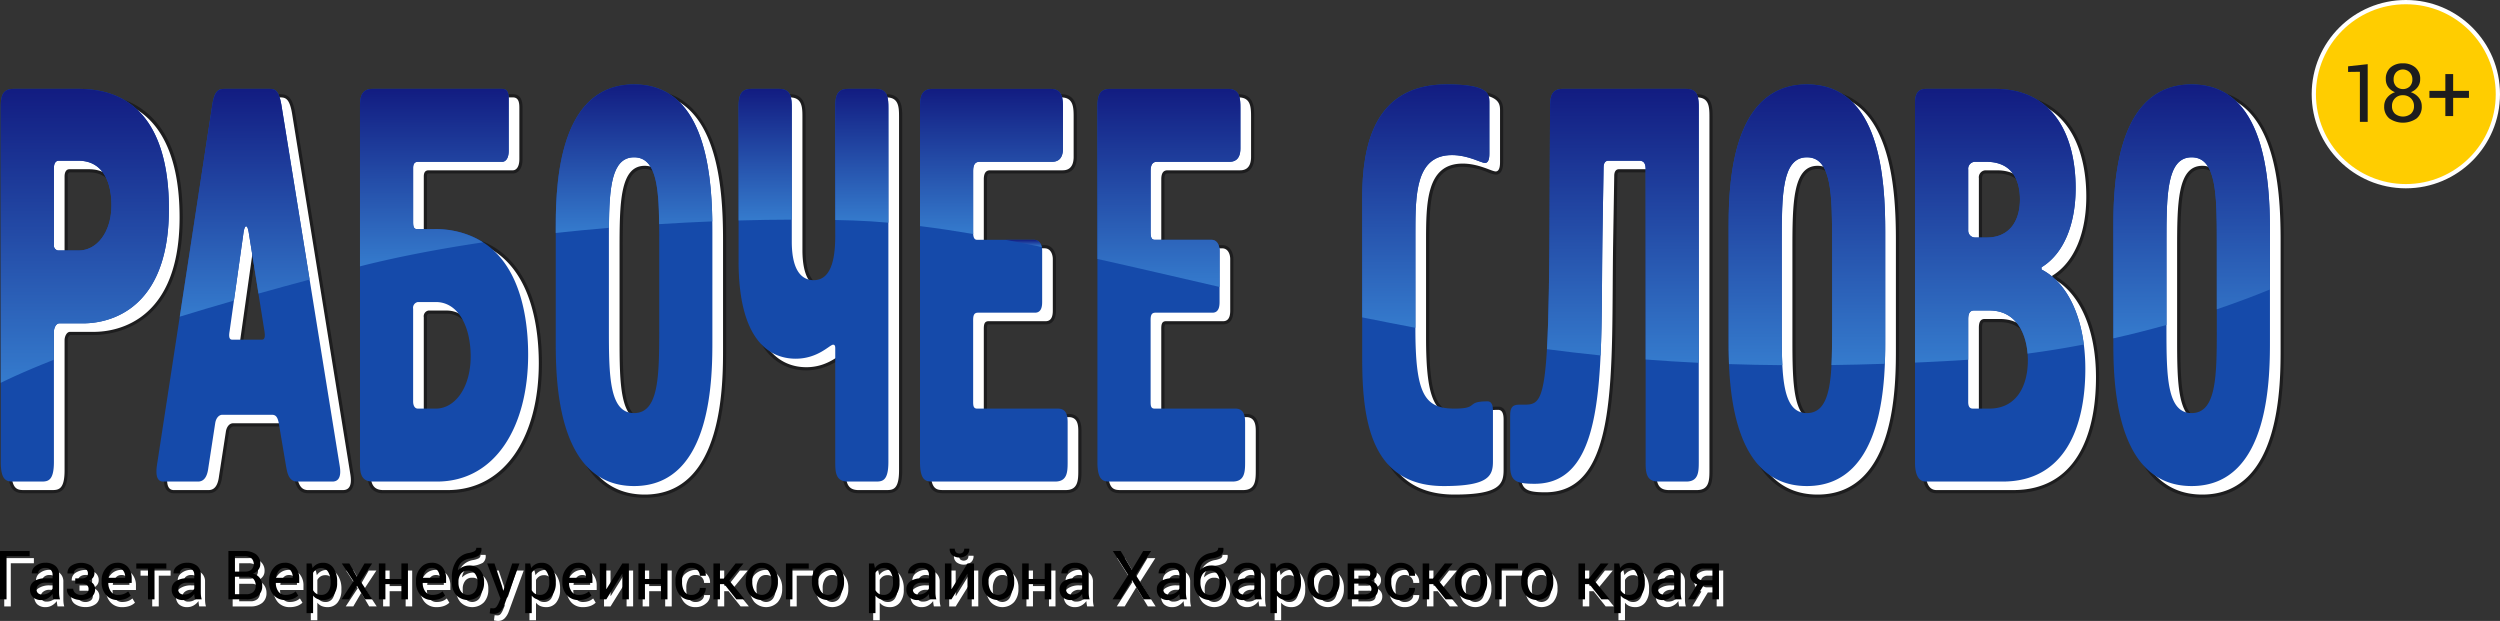<svg id="Слой_1" data-name="Слой 1" xmlns="http://www.w3.org/2000/svg" xmlns:xlink="http://www.w3.org/1999/xlink" width="588.563" height="146.183" viewBox="0 0 588.563 146.183">
  <rect x="0" y="0" width="588.563" height="146.183" fill="#333333" stroke="none"/>
  <defs>
    <style>
      .cls-1, .cls-18 {
        fill: #fff;
      }

      .cls-2 {
        fill: #1d1d1e;
      }

      .cls-3 {
        fill: #154aaa;
      }

      .cls-4 {
        fill: url(#Безымянный_градиент_71);
      }

      .cls-5 {
        fill: url(#Безымянный_градиент_71-2);
      }

      .cls-6 {
        fill: url(#Безымянный_градиент_71-3);
      }

      .cls-7 {
        fill: url(#Безымянный_градиент_71-4);
      }

      .cls-8 {
        fill: url(#Безымянный_градиент_71-5);
      }

      .cls-9 {
        fill: url(#Безымянный_градиент_71-6);
      }

      .cls-10 {
        fill: url(#Безымянный_градиент_71-7);
      }

      .cls-11 {
        fill: url(#Безымянный_градиент_71-8);
      }

      .cls-12 {
        fill: url(#Безымянный_градиент_71-9);
      }

      .cls-13 {
        fill: url(#Безымянный_градиент_71-10);
      }

      .cls-14 {
        fill: url(#Безымянный_градиент_71-11);
      }

      .cls-15 {
        fill: url(#Безымянный_градиент_71-12);
      }

      .cls-16 {
        fill: url(#Безымянный_градиент_71-13);
      }

      .cls-17 {
        fill: url(#Безымянный_градиент_71-14);
      }

      .cls-18 {
        opacity: 0.59;
      }

      .cls-19 {
        fill: #ffcd00;
        stroke: #fff;
        stroke-miterlimit: 10;
      }
    </style>
    <linearGradient id="Безымянный_градиент_71" data-name="Безымянный градиент 71" x1="680.739" y1="96.178" x2="680.739" y2="153.476" gradientUnits="userSpaceOnUse">
      <stop offset="0" stop-color="#121c81"/>
      <stop offset="1" stop-color="#357bcd"/>
    </linearGradient>
    <linearGradient id="Безымянный_градиент_71-2" x1="620.265" y1="97.236" x2="620.265" y2="143.863" xlink:href="#Безымянный_градиент_71"/>
    <linearGradient id="Безымянный_градиент_71-3" x1="770.468" y1="96.178" x2="770.468" y2="162.278" xlink:href="#Безымянный_градиент_71"/>
    <linearGradient id="Безымянный_градиент_71-4" x1="815.783" y1="97.236" x2="815.783" y2="161.672" xlink:href="#Безымянный_градиент_71"/>
    <linearGradient id="Безымянный_градиент_71-5" x1="586.044" y1="132.761" x2="586.044" y2="134.449" xlink:href="#Безымянный_градиент_71"/>
    <linearGradient id="Безымянный_градиент_71-6" x1="861.038" y1="96.178" x2="861.038" y2="155.963" xlink:href="#Безымянный_градиент_71"/>
    <linearGradient id="Безымянный_градиент_71-7" x1="727.136" y1="97.236" x2="727.136" y2="161.726" xlink:href="#Безымянный_градиент_71"/>
    <linearGradient id="Безымянный_градиент_71-8" x1="402.678" y1="97.236" x2="402.678" y2="150.859" xlink:href="#Безымянный_градиент_71"/>
    <linearGradient id="Безымянный_градиент_71-9" x1="578.496" y1="97.236" x2="578.496" y2="131.397" xlink:href="#Безымянный_градиент_71"/>
    <linearGradient id="Безымянный_градиент_71-10" x1="447.33" y1="97.236" x2="447.33" y2="139.01" xlink:href="#Безымянный_градиент_71"/>
    <linearGradient id="Безымянный_градиент_71-11" x1="365.048" y1="97.236" x2="365.048" y2="166.435" xlink:href="#Безымянный_градиент_71"/>
    <linearGradient id="Безымянный_градиент_71-12" x1="494.339" y1="96.178" x2="494.339" y2="131.156" xlink:href="#Безымянный_градиент_71"/>
    <linearGradient id="Безымянный_градиент_71-13" x1="547.966" y1="97.236" x2="547.966" y2="128.732" xlink:href="#Безымянный_градиент_71"/>
    <linearGradient id="Безымянный_градиент_71-14" x1="525.216" y1="97.236" x2="525.216" y2="128.213" xlink:href="#Безымянный_градиент_71"/>
  </defs>
  <title>LOGO</title>
  <g>
    <g id="Слой_1-2" data-name="Слой_1">
      <g>
        <path class="cls-1" d="M863.547,193.113c-8.057,0-13.607-4.783-16.498-14.216-2.32-7.571-2.317-16.346-2.315-20.562V132.573c-0.002-4.583-.005-13.114,2.315-20.651,2.883-9.367,8.434-14.117,16.498-14.117,18.812,0,18.812,26.426,18.812,35.11v25.42c0.002,4.217.005,12.991-2.315,20.562C877.154,188.33,871.604,193.113,863.547,193.113Zm0-77.395c-5.55,0-5.55,9.008-5.55,19.439v20.604c0,10.424,0,19.426,5.55,19.426,5.55,0,5.55-9.002,5.55-19.426v-20.604C869.097,124.727,869.097,115.718,863.547,115.718Zm-90.571,77.395c-8.057,0-13.607-4.783-16.498-14.216-2.32-7.571-2.317-16.346-2.315-20.562V132.573c-0.002-4.583-.005-13.114,2.315-20.651,2.883-9.367,8.434-14.117,16.498-14.117,18.813,0,18.813,26.426,18.813,35.11v25.42c0.002,4.216.005,12.991-2.315,20.562C786.584,188.33,781.033,193.113,772.977,193.113Zm0-77.395c-5.55,0-5.55,9.008-5.55,19.439v20.604c0,10.424,0,19.426,5.55,19.426,5.55,0,5.55-9.002,5.55-19.426v-20.604C778.527,124.727,778.527,115.718,772.977,115.718Zm-85.499,77.395c-17.251,0-19.577-15.481-19.577-30.625v-37.5c0-18.292,6.625-27.184,20.252-27.184,9.635,0,10.441,2.206,10.441,4.465V114.426c0,1.737-.469,2.618-1.395,2.618a5.961,5.961,0,0,1-1.702-.498,17.127,17.127,0,0,0-6.071-1.35c-8.251,0-8.251,8.798-8.251,18.114v22.312c0,15.712,2.315,18.508,8.837,18.508,2.911,0,3.428-.41,3.928-0.807,0.558-.442,1.135-0.9,3.858-0.9,1.636,0,1.636,2.066,1.636,2.745v11.761C699.435,191.03,697.586,193.113,687.478,193.113Zm-190.621,0c-8.057,0-13.607-4.783-16.498-14.216-2.32-7.571-2.316-16.345-2.315-20.562v-25.763c-0.002-4.583-.005-13.114,2.315-20.651,2.884-9.367,8.434-14.117,16.498-14.117,18.813,0,18.813,26.426,18.813,35.11v25.42c0.002,4.216.005,12.991-2.315,20.562C510.464,188.33,504.913,193.113,496.856,193.113Zm0-77.395c-5.55,0-5.55,9.008-5.55,19.439v20.604c0,10.424,0,19.426,5.55,19.426,5.55,0,5.55-9.002,5.55-19.426v-20.604C502.407,124.727,502.407,115.718,496.856,115.718Zm212.015,76.86c-4.527,0-6.135-.715-6.135-4.732V176.492c0-1.384,0-3.28,2.414-3.28h0.841c4.884,0,5.883,0,6.047-48.225l0.089-21.126c0-2.109,0-4.999,3.331-4.999h29.103c3.331,0,3.331,2.772,3.331,5v83.193c0,2.228,0,5-3.331,5h-6.601c-3.331,0-3.331-2.89-3.331-5V118.121c0-1.6-.694-1.6-1.154-1.6h-7.263c-0.487,0-.733.405-0.733,1.205L725.225,133.176c-0.058,3.538-.08,7.046-0.102,10.483C724.954,169.909,724.809,192.578,708.872,192.578Zm92.086-.522c-1.328,0-2.911-.845-2.911-4.873V102.933c0-1.321,0-4.07,2.911-4.07h16.335c12.099,0,19.322,8.876,19.322,23.744,0,8.757-2.927,15.606-8.04,18.837v0.087c6.468,3.463,10.321,12.264,10.321,23.608,0,17.106-7.229,26.916-19.833,26.916H800.958Zm11.341-40.277c-0.816,0-.976.685-0.976,1.868v19.278c0,1.205.452,1.205,0.721,1.205h3.886c5.438,0,8.685-4.104,8.685-10.978,0-5.498-2.281-11.373-8.685-11.373h-3.631Zm0.166-35.002a1.3,1.3,0,0,0-1.142,1.473v14.398a1.251,1.251,0,0,0,1.231,1.205h2.701c6.769,0,7.5-6.011,7.5-8.596,0-3.869-1.314-8.48-7.576-8.48h-2.714Zm-203.554,75.28c-1.83,0-3.344-.376-3.344-5V103.863c0-2.11,0-5,3.344-5h27.739c3.331,0,3.331,2.772,3.331,5v9.378c0,1.613-.518,3.535-2.987,3.535H619.983c-0.399,0-1.141,0-1.141,1.74l-0.001,14.104a2.962,2.962,0,0,0,.256,1.664,0.385,0.385,0,0,0,.3.104h13.366c1.825,0,2.312,1.813,2.312,2.885v12.016c0,0.745,0,3.013-2.057,3.013H619.562a0.633,0.633,0,0,0-.47.15,2.515,2.515,0,0,0-.251,1.507l0.001,18.966c0,1.101.152,1.205,0.555,1.205h19.037c2.656,0,2.656,2.67,2.656,3.675v9.251c0,2.11,0,5-3.344,5h-28.835Zm-41.781,0c-1.822,0-3.331-.376-3.331-5V103.863c0-2.228,0-5,3.331-5h27.752c3.331,0,3.331,2.89,3.331,5v9.378c0,1.613-.521,3.535-3,3.535h-16.998c-0.432,0-1.154,0-1.154,1.74L577.06,132.592a3.022,3.022,0,0,0,.262,1.693,0.374,0.374,0,0,0,.293.102h13.366c1.839,0,2.325,1.887,2.325,2.885v12.016c0,0.745,0,3.013-2.07,3.013H577.794a0.643,0.643,0,0,0-.475.152,2.55,2.55,0,0,0-.259,1.532l0,18.939c0,1.096.161,1.205,0.555,1.205h19.037c2.656,0,2.656,2.576,2.656,3.675v9.251c0,2.228,0,5-3.331,5H567.129Zm-19.954,0c-3.331,0-3.331-2.772-3.331-5l0.002-26.486a1.857,1.857,0,0,0-.07-0.729,3.198,3.198,0,0,0-.962.542,13.342,13.342,0,0,1-7.897,2.749c-5.165,0-13.831-3.033-13.831-23.349V103.863c0-2.11,0-5,3.331-5h6.601c3.344,0,3.344,2.89,3.344,5V135.157c0,5.715,1.655,8.735,4.786,8.735,4.209,0,4.696-5.814,4.696-10.188V103.863c0-2.228,0-5,3.331-5h6.601c3.331,0,3.331,2.772,3.331,5v83.193c0,4.624-1.509,5-3.331,5H547.175Zm-111.888,0a3.176,3.176,0,0,1-2.34-.824c-0.995-.996-0.993-2.668-0.991-4.013V103.698c-0.002-1.345-.004-3.019.989-4.012a3.179,3.179,0,0,1,2.342-.823h30.542c1.892,0,1.892,1.96,1.892,3.013v11.888c0,2.224-1.019,3.013-1.892,3.013H446.028c-0.342,0-.81,0-0.81,1.078v12.551c0,1.197.104,1.473,0.555,1.473h3.899c19.684,0,22.623,18.764,22.623,29.949,0,18.364-8.585,30.229-21.871,30.229H435.287Zm10.665-42.265a1.037,1.037,0,0,0-.733,1.218v21.789c0,0.312.053,1.332,0.733,1.332h4.23c4.464,0,7.831-5.114,7.831-11.896,0-6.194-2.421-12.443-7.831-12.443h-4.23Zm-28.415,42.265c-2.292,0-2.72-2.448-2.975-3.911l-1.714-10.137c-0.301-1.675-.838-1.675-1.312-1.675H399.94c-0.642,0-1.173.67-1.324,1.668l-1.606,10.438c-0.112.887-.457,3.618-2.817,3.618h-8.206a1.702,1.702,0,0,1-1.348-.575c-0.762-.875-0.647-2.499-0.463-3.815l13.023-84.791c0.497-3.341,1.578-4.013,3.161-4.013h10.666c1.631,0,2.568.62,3.159,4.006l13.699,84.791c0.148,0.876.455,2.69-.411,3.714a2.038,2.038,0,0,1-1.641.683h-8.295Zm-12.015-59.966a5.003,5.003,0,0,0-.218.891l-3.298,23.356a2.618,2.618,0,0,0,.032,1.492,0.211,0.211,0,0,0,.183.067h7.021a0.211,0.211,0,0,0,.182-0.066,2.496,2.496,0,0,0,.058-1.417L405.75,132.974A5.104,5.104,0,0,0,405.522,132.09Zm-54.804,59.966c-1.823,0-3.332-.376-3.332-5V103.863c0-2.11,0-5,3.332-5H366.123c14.133,0,21.604,9.902,21.604,28.637,0,25.342-15.892,27.312-20.762,27.312h-5.416c-0.506,0-.899.867-0.899,1.613v30.632c0,4.624-1.509,5-3.331,5h-6.6Zm10.665-75.535c-0.459,0-.734.498-0.734,1.333v18.094a0.852,0.852,0,0,0,.555.95H366.123c4.242,0,7.321-4.344,7.321-10.329,0-3.021-.722-10.048-7.41-10.048H361.383Z" transform="translate(-345.073 -76.307)"/>
        <path class="cls-2" d="M863.547,98.18c17.253,0,18.438,22.184,18.438,34.735v25.089c0,8.321.255,34.735-18.438,34.735s-18.438-26.414-18.438-34.735V132.915c0-8.588-.255-34.735,18.438-34.735m0,77.383c5.836,0,5.925-8.716,5.925-19.801V135.157c0-11.098-.089-19.814-5.925-19.814s-5.925,8.716-5.925,19.814v20.604c0,11.086.089,19.801,5.925,19.801M772.977,98.18c17.253,0,18.438,22.184,18.438,34.735v25.089c0,8.321.255,34.735-18.438,34.735s-18.438-26.414-18.438-34.735V132.915c0-8.588-.255-34.735,18.438-34.735m0,77.383c5.836,0,5.925-8.716,5.925-19.801V135.157c0-11.098-.089-19.814-5.925-19.814s-5.925,8.716-5.925,19.814v20.604c0,11.086.089,19.801,5.925,19.801M688.153,98.18c9.557,0,10.066,2.115,10.066,4.09V114.426c0,0.522,0,2.243-1.019,2.243-0.93,0-3.976-1.848-7.773-1.848-8.55,0-8.626,9.111-8.626,18.489V155.621c0,15.456,2.115,18.884,9.212,18.884,5.925,0,2.459-1.708,7.785-1.708,1.261,0,1.261,1.708,1.261,2.37v11.761c0,3.428-1.007,5.811-11.583,5.811-17.431,0-19.202-15.979-19.202-30.25V124.989c0-12.678,2.956-26.809,19.878-26.809m-191.296,0c17.253,0,18.438,22.184,18.438,34.735v25.089c0,8.321.255,34.735-18.438,34.735s-18.438-26.414-18.438-34.735V132.915c0-8.588-.255-34.735,18.438-34.735m0,77.383c5.836,0,5.925-8.716,5.925-19.801V135.157c0-11.098-.089-19.814-5.925-19.814s-5.925,8.716-5.925,19.814v20.604c0,11.086.089,19.801,5.925,19.801m320.437-76.325c13.787,0,18.947,11.098,18.947,23.369,0,8.193-2.625,15.329-8.04,18.629v0.522c6.422,3.3,10.321,12.016,10.321,23.382,0,13.863-4.906,26.542-19.457,26.542H800.958c-1.771,0-2.536-1.72-2.536-4.498V102.933c0-1.58.089-3.695,2.536-3.695h16.335m-4.74,34.99h2.701c5.67,0,7.875-4.218,7.875-8.97,0-4.103-1.529-8.856-7.951-8.856h-2.714a1.647,1.647,0,0,0-1.516,1.848v14.398a1.618,1.618,0,0,0,1.605,1.58m-0.51,40.278h3.886c6.346,0,9.06-5.275,9.06-11.353,0-5.938-2.536-11.748-9.06-11.748h-3.631c-1.351,0-1.351,1.453-1.351,2.242v19.279c0,1.185.42,1.58,1.096,1.58M744.562,99.237c2.88,0,2.956,2.243,2.956,4.625v83.193c0,2.37-.076,4.625-2.956,4.625h-6.6c-2.867,0-2.956-2.255-2.956-4.625V118.121c0-1.72-.765-1.975-1.529-1.975h-7.263c-0.178,0-1.109,0-1.109,1.58L724.85,133.17c-0.497,30.645,1.618,59.034-15.979,59.034-4.485,0-5.759-.663-5.759-4.358v-11.353c0-1.593.089-2.905,2.039-2.905h0.923c5.178,0,6.176-.128,6.34-48.598l0.089-21.126c0-2.383.089-4.625,2.956-4.625h29.103m-107.912,0c2.88,0,2.956,2.243,2.956,4.625v9.378c0,3.033-1.86,3.16-2.612,3.16H619.983c-0.586,0-1.516.14-1.516,2.115v13.863c0,1.058-.089,2.383.93,2.383h13.366c1.606,0,1.937,1.72,1.937,2.51v12.016c0,0.79,0,2.638-1.682,2.638h-13.456c-1.185,0-1.096,1.185-1.096,2.242v18.756c0,0.93.076,1.58,0.93,1.58h19.037c2.102,0,2.281,1.847,2.281,3.3v9.251c0,2.37-.089,4.625-2.969,4.625h-28.835c-1.529,0-2.969-.14-2.969-4.625V103.863c0-2.383.089-4.625,2.969-4.625h27.739m-41.768,0c2.867,0,2.956,2.243,2.956,4.625v9.378c0,3.033-1.86,3.16-2.625,3.16H578.215c-0.599,0-1.529.14-1.529,2.115v13.863c0,1.058-.076,2.383.93,2.383h13.366c1.605,0,1.95,1.72,1.95,2.51v12.016c0,0.79,0,2.638-1.695,2.638H577.794c-1.185,0-1.109,1.185-1.109,2.242v18.756c0,0.93.089,1.58,0.93,1.58h19.037c2.115,0,2.281,1.847,2.281,3.3v9.251c0,2.37-.076,4.625-2.956,4.625h-28.848c-1.516,0-2.956-.14-2.956-4.625V103.863c0-2.383.076-4.625,2.956-4.625h27.752m-41.106,0c2.88,0,2.956,2.243,2.956,4.625v83.193c0,4.485-1.427,4.625-2.956,4.625h-6.6c-2.88,0-2.956-2.255-2.956-4.625V160.782c0-.663.076-1.325-0.51-1.325-0.765,0-3.555,3.3-8.792,3.3-6.091,0-13.456-4.23-13.456-22.974V103.863c0-2.383.089-4.625,2.956-4.625h6.6c2.88,0,2.969,2.243,2.969,4.625V135.157c0,7.531,2.791,9.11,5.161,9.11,4.651,0,5.071-6.473,5.071-10.563v-29.842c0-2.383.076-4.625,2.956-4.625h6.6m-87.946,0c1.516,0,1.516,1.58,1.516,2.638v11.888c0,2.115-.93,2.638-1.516,2.638H446.029c-0.51,0-1.185.14-1.185,1.453v12.551c0,0.917,0,1.848.93,1.848h3.899c19.699,0,22.248,19.406,22.248,29.574,0,16.909-7.696,29.855-21.496,29.855H435.287c-3.045,0-2.956-2.65-2.956-4.625V103.863c0-1.988-.089-4.625,2.956-4.625h30.543m-19.878,75.267h4.23c4.562,0,8.206-5.008,8.206-12.271,0-7.136-2.969-12.818-8.206-12.818h-4.23a1.375,1.375,0,0,0-1.109,1.593v21.789c0,1.058.42,1.708,1.109,1.708M411.026,99.237c1.261,0,2.192.268,2.791,3.695l13.698,84.785c0.178,1.058.675,3.963-1.682,3.963h-8.295c-2.026,0-2.37-2.255-2.625-3.708L413.218,177.945c-0.331-1.847-1.007-1.988-1.682-1.988H399.941c-0.841,0-1.516.803-1.695,1.988l-1.606,10.436c-0.166,1.312-.586,3.3-2.446,3.3H385.988c-1.95,0-1.605-2.778-1.44-3.963l13.022-84.785c0.51-3.428,1.605-3.695,2.791-3.695h10.665m-8.805,59.034h7.021c0.93,0,.675-1.453.599-1.988l-3.721-23.369c-0.178-.93-0.344-1.325-0.599-1.325s-0.421.395-.586,1.325l-3.3,23.369c-0.089.535-.344,1.988,0.586,1.988M366.123,99.237c19.279,0,21.228,18.616,21.228,28.262,0,26.937-17.941,26.937-20.387,26.937h-5.415c-0.764,0-1.274,1.058-1.274,1.988v30.632c0,4.485-1.427,4.625-2.956,4.625H350.718c-1.516,0-2.956-.14-2.956-4.625V103.863c0-2.383.089-4.625,2.956-4.625h15.405m-4.918,38.035h4.918c4.218,0,7.696-4.23,7.696-10.703,0-5.148-1.86-10.423-7.785-10.423h-4.651c-0.599,0-1.109.522-1.109,1.708v18.094a1.17,1.17,0,0,0,.93,1.325M863.547,97.43c-8.247,0-13.919,4.839-16.856,14.381-2.337,7.591-2.334,16.159-2.332,20.762l0,0.342v25.089l-0.0.331c-0.002,4.235-.005,13.047,2.331,20.672,2.944,9.609,8.616,14.482,16.856,14.482S877.459,188.616,880.404,179.007c2.336-7.625,2.333-16.437,2.331-20.672l-0-.331V132.915c0-8.777,0-35.485-19.188-35.485h0Zm0,77.383c-4.827,0-5.175-7.198-5.175-19.051V135.157c0-11.862.348-19.064,5.175-19.064s5.175,7.202,5.175,19.064v20.604c0,11.854-.348,19.051-5.175,19.051h0ZM772.977,97.43c-8.247,0-13.919,4.839-16.856,14.381-2.337,7.591-2.334,16.159-2.332,20.762l0,0.342v25.089l-0.0.331c-0.002,4.235-.005,13.047,2.331,20.672,2.945,9.609,8.616,14.482,16.856,14.482s13.912-4.872,16.856-14.482c2.336-7.625,2.333-16.437,2.331-20.672l-0-.331V132.915c0-8.777,0-35.485-19.188-35.485h0Zm0,77.383c-4.827,0-5.175-7.198-5.175-19.051V135.157c0-11.862.348-19.064,5.175-19.064s5.175,7.202,5.175,19.064v20.604c0,11.854-.348,19.051-5.175,19.051h0ZM688.153,97.43c-13.88,0-20.628,9.015-20.628,27.559v37.5c0,15.329,2.37,31,19.952,31,10.367,0,12.333-2.306,12.333-6.561V175.167c0-2.07-.677-3.12-2.011-3.12-2.649,0-3.367.407-4.091,0.982-0.449.357-.914,0.725-3.694,0.725-6.35,0-8.462-2.621-8.462-18.134V133.31c0-10.715.548-17.739,7.876-17.739a16.801,16.801,0,0,1,5.939,1.326,6.061,6.061,0,0,0,1.833.521c0.807,0,1.769-.519,1.769-2.993V102.27c0-2.988-1.809-4.84-10.816-4.84h0Zm-191.296,0c-8.247,0-13.919,4.839-16.856,14.381-2.337,7.591-2.334,16.159-2.332,20.762l0,0.342v25.089l-0.0.331c-0.002,4.235-.005,13.047,2.331,20.672,2.945,9.609,8.616,14.482,16.856,14.482s13.912-4.872,16.856-14.482c2.336-7.625,2.333-16.437,2.331-20.672l-0-.331V132.915c0-8.777,0-35.485-19.188-35.485h0Zm0,77.383c-4.827,0-5.175-7.198-5.175-19.051V135.157c0-11.862.348-19.064,5.175-19.064s5.175,7.202,5.175,19.064v20.604c0,11.854-.348,19.051-5.175,19.051h0Zm320.437-76.325H800.958c-3.286,0-3.286,3.115-3.286,4.445V187.183c0,4.338,1.787,5.248,3.286,5.248h18.106c12.842,0,20.207-9.948,20.207-27.292,0-11.209-3.74-19.978-10.047-23.675,4.947-3.411,7.767-10.228,7.767-18.858,0-15.103-7.364-24.119-19.697-24.119h0Zm-4.74,34.99a0.865,0.865,0,0,1-.855-0.83V118.249c0-.045.009-1.098,0.766-1.098h2.714c5.952,0,7.201,4.408,7.201,8.106,0,2.472-.694,8.22-7.125,8.22h-2.701Zm-0.51,40.278c-0.154,0-.346,0-0.346-0.83V153.646c0-1.385.249-1.492,0.601-1.492h3.631c6.127,0,8.31,5.681,8.31,10.998,0,2.487-.599,10.603-8.31,10.603h-3.886ZM744.562,98.487H715.459c-3.706,0-3.706,3.235-3.706,5.375l-0.089,21.123c-0.087,25.573-.422,36.659-1.282,42.367-0.826,5.485-1.917,5.485-4.308,5.485h-0.923c-2.789,0-2.789,2.288-2.789,3.655v11.353c0,4.398,1.919,5.108,6.509,5.108,16.31,0,16.456-22.843,16.626-49.292,0.022-3.414.045-6.944,0.102-10.479l0.255-15.443c0-.843.27-0.843,0.359-0.843h7.263c0.418,0,.779,0,0.779,1.225v68.934c0,2.141,0,5.375,3.706,5.375h6.6c3.706,0,3.706-3.235,3.706-5.375V103.863c0-2.14,0-5.375-3.706-5.375h0Zm-107.912,0h-27.739c-3.719,0-3.719,3.235-3.719,5.375v83.193c0,4.476,1.423,5.375,3.719,5.375h28.835c3.719,0,3.719-3.235,3.719-5.375v-9.251c0-1.002,0-4.05-3.031-4.05H619.397a0.384,0.384,0,0,1-.129-0.014,4.078,4.078,0,0,1-.052-0.816V154.168l-0.001-.212a2.881,2.881,0,0,1,.142-1.241,0.36,0.36,0,0,1,.204-0.039h13.456c1.614,0,2.432-1.14,2.432-3.388V137.272c0-1.57-.841-3.26-2.687-3.26H619.397a0.193,0.193,0,0,1-.053-0.005,3.999,3.999,0,0,1-.128-1.385l0.001-.242V118.516c0-1.365.425-1.365,0.766-1.365h17.011c2.168,0,3.362-1.389,3.362-3.91v-9.378c0-2.14,0-5.375-3.706-5.375h0Zm-41.768,0h-27.752c-3.706,0-3.706,3.235-3.706,5.375v83.193c0,4.476,1.418,5.375,3.706,5.375h28.848c3.706,0,3.706-3.235,3.706-5.375v-9.251c0-1.002,0-4.05-3.031-4.05h-19.037a0.365,0.365,0,0,1-.122-0.013,3.557,3.557,0,0,1-.058-0.817V154.168l-0.001-.185a2.901,2.901,0,0,1,.15-1.266,0.367,0.367,0,0,1,.21-0.042h13.443c1.622,0,2.445-1.14,2.445-3.388V137.272c0-1.57-.845-3.26-2.7-3.26h-13.366a3.118,3.118,0,0,1-.181-1.419l0.001-.214V118.516c0-1.365.432-1.365,0.779-1.365h16.998c2.176,0,3.375-1.389,3.375-3.91v-9.378c0-2.14,0-5.375-3.706-5.375h0Zm-41.106,0h-6.6c-3.706,0-3.706,3.235-3.706,5.375v29.842c0,6.603-1.414,9.813-4.321,9.813-3.645,0-4.411-4.546-4.411-8.36V103.863c0-2.14,0-5.375-3.719-5.375h-6.6c-3.706,0-3.706,3.235-3.706,5.375v35.92c0,20.642,8.9,23.724,14.206,23.724a13.68,13.68,0,0,0,8.11-2.815c0.143-.099.304-0.209,0.445-0.302,0,0.062-.001.123-0.001,0.176l-0.002.216v26.274c0,2.141,0,5.375,3.706,5.375h6.6c2.288,0,3.706-.899,3.706-5.375V103.863c0-2.14,0-5.375-3.706-5.375h0Zm-87.946,0H435.287a3.538,3.538,0,0,0-2.608.933c-1.102,1.104-1.1,2.864-1.099,4.278l0,0.164v83.193l-0.0.163c-0.002,1.414-.004,3.173,1.101,4.279a3.535,3.535,0,0,0,2.605.934h15.138c13.514,0,22.246-12.013,22.246-30.605,0-5.2-.662-12.706-3.817-18.939-3.825-7.555-10.278-11.385-19.18-11.385h-3.899a0.284,0.284,0,0,1-.09-0.01,3.646,3.646,0,0,1-.09-1.088V117.854c0-.703.164-0.703,0.435-0.703h19.801c1.045,0,2.266-.887,2.266-3.388V101.875c0-1.014,0-3.388-2.266-3.388h0Zm-19.878,75.267a0.919,0.919,0,0,1-.359-0.958V151.008a0.796,0.796,0,0,1,.359-0.843h4.23c5.15,0,7.456,6.061,7.456,12.068,0,6.568-3.205,11.521-7.456,11.521h-4.23ZM411.026,98.487H400.361c-1.733,0-2.997.737-3.532,4.335l-13.022,84.782c-0.196,1.406-.31,3.134.551,4.124a2.089,2.089,0,0,0,1.63.703h8.206c1.786,0,2.859-1.331,3.191-3.957l1.603-10.416a1.354,1.354,0,0,1,.953-1.352H411.536c0.375,0,.698,0,0.944,1.37l1.693,10.021,0.019,0.11c0.258,1.476.737,4.223,3.345,4.223h8.295a2.404,2.404,0,0,0,1.927-.815c0.978-1.157.653-3.086,0.496-4.013l-13.698-84.79c-0.632-3.619-1.773-4.326-3.531-4.326h0Zm-8.719,59.034a3.178,3.178,0,0,1,.065-1.093l3.166-22.411,3.563,22.384,0.009,0.065a3.229,3.229,0,0,1,.049,1.054l-6.852 0h0ZM366.123,98.487H350.718c-3.706,0-3.706,3.235-3.706,5.375v83.193c0,4.476,1.418,5.375,3.706,5.375h6.6c2.288,0,3.706-.899,3.706-5.375V156.424a1.394,1.394,0,0,1,.524-1.238h5.415c4.959,0,21.137-1.997,21.137-27.687,0-18.98-7.6-29.012-21.978-29.012h0Zm-4.918,38.785-0.001-.75a0.82,0.82,0,0,1-.179-0.575V117.854a0.874,0.874,0,0,1,.359-0.958H366.034c6.35,0,7.035,6.765,7.035,9.673,0,5.767-2.921,9.953-6.946,9.953h-4.918v0.75h0Z" transform="translate(-345.073 -76.307)"/>
      </g>
    </g>
    <g id="Слой_1-3" data-name="Слой_1">
      <path class="cls-3" d="M348.209,97.236c-2.867,0-2.956,2.243-2.956,4.625V185.054c0,4.485,1.44,4.625,2.956,4.625h6.6c1.529,0,2.956-.14,2.956-4.625V154.422c0-.93.51-1.988,1.274-1.988h5.415c2.446,0,20.387,0,20.387-26.937,0-9.646-1.95-28.262-21.228-28.262H348.209Zm10.487,38.035a1.17,1.17,0,0,1-.93-1.325V115.852c0-1.185.51-1.707,1.109-1.707h4.651c5.925,0,7.785,5.275,7.785,10.423,0,6.473-3.479,10.703-7.696,10.703H358.696Zm39.156-38.035c-1.185,0-2.281.268-2.791,3.695l-13.022,84.786c-0.166,1.185-.51,3.963,1.44,3.963h8.206c1.86,0,2.281-1.988,2.446-3.3l1.605-10.436c0.178-1.185.854-1.988,1.695-1.988h11.595c0.675,0,1.351.14,1.682,1.988l1.695,10.028c0.255,1.453.599,3.708,2.625,3.708h8.295c2.357,0,1.86-2.905,1.682-3.963L411.308,100.931c-0.599-3.428-1.529-3.695-2.791-3.695H397.852Zm1.86,59.034c-0.93,0-.675-1.453-0.586-1.988l3.3-23.369c0.166-.93.331-1.325,0.586-1.325s0.42,0.395.599,1.325l3.721,23.369c0.076,0.535.331,1.988-.599,1.988h-7.021ZM463.321,97.236H432.778c-3.045,0-2.956,2.638-2.956,4.625V185.054c0,1.975-.089,4.625,2.956,4.625H447.916c13.8,0,21.496-12.946,21.496-29.855,0-10.168-2.548-29.574-22.248-29.574h-3.899c-0.93,0-.93-0.93-0.93-1.848V115.852c0-1.312.675-1.453,1.185-1.453H463.321c0.586,0,1.516-.522,1.516-2.638V99.873C464.837,98.816,464.837,97.236,463.321,97.236Zm-20.986,51.771a1.375,1.375,0,0,1,1.109-1.593h4.23c5.237,0,8.206,5.683,8.206,12.819,0,7.263-3.644,12.271-8.206,12.271h-4.23c-0.688,0-1.109-.65-1.109-1.707v-21.789Zm33.575,6.995c0,8.321-.255,34.735,18.438,34.735s18.438-26.414,18.438-34.735V130.913c0-12.551-1.185-34.735-18.438-34.735-18.693,0-18.438,26.147-18.438,34.735v25.089Zm24.363-2.243c0,11.086-.089,19.801-5.925,19.801s-5.925-8.716-5.925-19.801V133.156c0-11.098.089-19.814,5.925-19.814s5.925,8.716,5.925,19.814v20.604ZM518.953,137.781c0,18.744,7.365,22.974,13.456,22.974,5.237,0,8.027-3.3,8.792-3.3,0.586,0,.51.663,0.51,1.325V185.054c0,2.37.076,4.625,2.956,4.625h6.6c1.529,0,2.956-.14,2.956-4.625V101.861c0-2.383-.076-4.625-2.956-4.625h-6.6c-2.88,0-2.956,2.243-2.956,4.625v29.842c0,4.09-.42,10.563-5.071,10.563-2.37,0-5.161-1.58-5.161-9.111V101.861c0-2.383-.089-4.625-2.969-4.625H521.909c-2.867,0-2.956,2.243-2.956,4.625V137.781Zm42.711,47.273c0,4.485,1.44,4.625,2.956,4.625h28.848c2.88,0,2.956-2.255,2.956-4.625v-9.251c0-1.453-.166-3.3-2.281-3.3H575.107c-0.841,0-.93-0.65-0.93-1.58V152.167c0-1.058-.076-2.243,1.109-2.243h13.443c1.695,0,1.695-1.848,1.695-2.638V135.271c0-.79-0.344-2.51-1.95-2.51H575.107c-1.007,0-.93-1.325-0.93-2.383V116.515c0-1.975.93-2.115,1.529-2.115h16.998c0.765,0,2.625-.127,2.625-3.16v-9.378c0-2.383-.089-4.625-2.956-4.625H564.62c-2.88,0-2.956,2.243-2.956,4.625V185.054Zm41.768,0c0,4.485,1.44,4.625,2.969,4.625h28.835c2.88,0,2.969-2.255,2.969-4.625v-9.251c0-1.453-.178-3.3-2.281-3.3H616.888c-0.854,0-.93-0.65-0.93-1.58V152.167c0-1.058-.089-2.243,1.096-2.243h13.456c1.682,0,1.682-1.848,1.682-2.638V135.271c0-.79-0.331-2.51-1.937-2.51H616.888c-1.019,0-.93-1.325-0.93-2.383V116.515c0-1.975.93-2.115,1.516-2.115h17.011c0.752,0,2.612-.127,2.612-3.16v-9.378c0-2.383-.076-4.625-2.956-4.625H606.401c-2.88,0-2.969,2.243-2.969,4.625V185.054Zm92.278-84.786c0-1.975-.51-4.09-10.066-4.09-16.921,0-19.878,14.131-19.878,26.809v37.5c0,14.271,1.771,30.25,19.202,30.25,10.576,0,11.583-2.383,11.583-5.81V173.166c0-.663,0-2.37-1.261-2.37-5.326,0-1.86,1.707-7.785,1.707-7.097,0-9.213-3.428-9.213-18.884V131.308c0-9.378.076-18.489,8.626-18.489,3.797,0,6.842,1.848,7.773,1.848,1.019,0,1.019-1.72,1.019-2.243V100.268Zm17.24-3.033c-2.867,0-2.956,2.243-2.956,4.625l-0.089,21.126c-0.166,48.726-1.172,48.598-6.422,48.598h-0.841c-1.95,0-2.039,1.312-2.039,2.905V185.844c0,3.695,1.274,4.358,5.759,4.358,17.597,0,15.482-28.389,15.979-59.034l0.255-15.443c0-1.58.93-1.58,1.109-1.58h7.263c0.765,0,1.529.255,1.529,1.975V185.054c0,2.37.089,4.625,2.956,4.625h6.6c2.88,0,2.956-2.255,2.956-4.625V101.861c0-2.383-.076-4.625-2.956-4.625H712.95Zm39.08,58.766c0,8.321-.255,34.735,18.438,34.735s18.438-26.414,18.438-34.735V130.913c0-12.551-1.185-34.735-18.438-34.735-18.693,0-18.438,26.147-18.438,34.735v25.089Zm24.363-2.243c0,11.086-.089,19.801-5.925,19.801s-5.925-8.716-5.925-19.801V133.156c0-11.098.089-19.814,5.925-19.814s5.925,8.716,5.925,19.814v20.604Zm19.521,31.422c0,2.778.765,4.498,2.536,4.498H816.556c14.551,0,19.457-12.678,19.457-26.542,0-11.366-3.899-20.081-10.321-23.382v-0.522c5.415-3.3,8.04-10.436,8.04-18.629,0-12.271-5.161-23.369-18.947-23.369h-16.335c-2.446,0-2.536,2.115-2.536,3.695v84.25Zm16.832-52.956h-2.701a1.618,1.618,0,0,1-1.605-1.58V116.247a1.646,1.646,0,0,1,1.516-1.848h2.714c6.422,0,7.951,4.753,7.951,8.856C820.621,128.008,818.416,132.225,812.746,132.225Zm-3.211,40.278c-0.675,0-1.096-.395-1.096-1.58V151.644c0-.79,0-2.243,1.351-2.243h3.631c6.524,0,9.06,5.81,9.06,11.748,0,6.078-2.714,11.353-9.06,11.353h-3.886Zm33.066-16.501c0,8.321-.255,34.735,18.438,34.735s18.438-26.414,18.438-34.735V130.913c0-12.551-1.185-34.735-18.438-34.735-18.693,0-18.438,26.147-18.438,34.735v25.089Zm24.363-2.243c0,11.086-.089,19.801-5.925,19.801s-5.925-8.716-5.925-19.801V133.156c0-11.098.089-19.814,5.925-19.814s5.925,8.716,5.925,19.814v20.604Z" transform="translate(-345.073 -76.307)"/>
    </g>
    <g>
      <path class="cls-4" d="M678.292,153.476V131.308c0-9.378.076-18.489,8.626-18.489,3.797,0,6.842,1.848,7.773,1.848,1.019,0,1.019-1.72,1.019-2.242v-12.156c0-1.975-.51-4.09-10.066-4.09-16.921,0-19.878,14.131-19.878,26.809v28.039C669.962,151.87,674.127,152.689,678.292,153.476Z" transform="translate(-345.073 -76.307)"/>
      <path class="cls-5" d="M632.191,143.863v-8.592c0-.79-0.331-2.51-1.937-2.51H616.888c-1.019,0-.93-1.325-0.93-2.383V116.515c0-1.975.93-2.115,1.516-2.115h17.011c0.752,0,2.612-.127,2.612-3.16v-9.378c0-2.383-.076-4.625-2.956-4.625H606.401c-2.88,0-2.969,2.243-2.969,4.625v35.409C613.073,139.417,622.775,141.707,632.191,143.863Z" transform="translate(-345.073 -76.307)"/>
      <path class="cls-6" d="M752.12,162.022q6.1,0.204,12.569.257c-0.134-2.572-.146-5.449-0.146-8.519V133.156c0-11.098.089-19.814,5.925-19.814s5.925,8.716,5.925,19.814v20.604c0,3.058-.012,5.924-0.144,8.488q6.103-.079,12.57-0.298c0.093-2.389.087-4.46,0.087-5.947V130.913c0-12.551-1.185-34.735-18.438-34.735-18.693,0-18.438,26.147-18.438,34.735v25.089C752.03,157.505,752.024,159.602,752.12,162.022Z" transform="translate(-345.073 -76.307)"/>
      <path class="cls-7" d="M805,161.216c1.155-.066,2.3-0.143,3.439-0.225v-9.347c0-.79,0-2.242,1.351-2.242h3.631c5.937,0,8.564,4.814,8.989,10.156q6.849-.912,13.241-2.152c-1.095-8.527-4.668-14.93-9.96-17.65v-0.522c5.415-3.3,8.04-10.436,8.04-18.629,0-12.271-5.161-23.369-18.947-23.369H798.45c-2.446,0-2.536,2.115-2.536,3.695v60.74C798.889,161.539,801.902,161.393,805,161.216Zm3.439-44.969a1.647,1.647,0,0,1,1.516-1.848h2.714c6.422,0,7.951,4.753,7.951,8.856,0,4.753-2.204,8.97-7.875,8.97h-2.701a1.618,1.618,0,0,1-1.606-1.58V116.247Z" transform="translate(-345.073 -76.307)"/>
      <path class="cls-8" d="M588.473,132.761H581.77q4.235,0.801,8.548,1.689A1.91,1.91,0,0,0,588.473,132.761Z" transform="translate(-345.073 -76.307)"/>
      <path class="cls-9" d="M842.601,155.963c4.362-.975,8.538-2.037,12.513-3.157V133.156c0-11.098.089-19.814,5.925-19.814s5.925,8.716,5.925,19.814v15.969c4.526-1.539,8.705-3.116,12.513-4.666V130.913c0-12.551-1.185-34.735-18.438-34.735-18.693,0-18.438,26.147-18.438,34.735v25.05Z" transform="translate(-345.073 -76.307)"/>
      <path class="cls-10" d="M721.89,159.988c0.406-8.722.287-18.643,0.452-28.82l0.255-15.443c0-1.58.93-1.58,1.109-1.58h7.263c0.765,0,1.529.255,1.529,1.975v44.823q6.085,0.47,12.513.783v-59.864c0-2.383-.076-4.625-2.956-4.625H712.95c-2.867,0-2.956,2.243-2.956,4.625l-0.089,21.126c-0.059,17.231-.223,28.347-0.642,35.525Q715.446,159.326,721.89,159.988Z" transform="translate(-345.073 -76.307)"/>
      <path class="cls-11" d="M400.145,147.069l2.282-16.156c0.166-.93.331-1.325,0.586-1.325s0.42,0.395.599,1.325l2.31,14.511q5.706-1.603,12.04-3.302L411.308,100.931c-0.599-3.428-1.529-3.695-2.791-3.695h-10.665c-1.185,0-2.281.268-2.791,3.695l-7.668,49.927Q393.311,149.04,400.145,147.069Z" transform="translate(-345.073 -76.307)"/>
      <path class="cls-12" d="M574.193,131.397c-0.021-.334-0.016-0.688-0.016-1.019V116.515c0-1.975.93-2.115,1.529-2.115H592.704c0.765,0,2.625-.127,2.625-3.16v-9.378c0-2.383-.089-4.625-2.956-4.625H564.62c-2.88,0-2.956,2.243-2.956,4.625v27.671C565.725,130.04,569.911,130.67,574.193,131.397Z" transform="translate(-345.073 -76.307)"/>
      <path class="cls-13" d="M429.822,139.01c8.797-2.234,18.639-4.115,28.986-5.655a21.002,21.002,0,0,0-11.644-3.105h-3.899c-0.93,0-.93-0.93-0.93-1.847V115.852c0-1.312.675-1.453,1.185-1.453H463.321c0.586,0,1.516-.522,1.516-2.637V99.873c0-1.058,0-2.638-1.516-2.638H432.778c-3.045,0-2.956,2.638-2.956,4.625v37.149Z" transform="translate(-345.073 -76.307)"/>
      <path class="cls-14" d="M357.766,161.003V154.422c0-.93.51-1.988,1.274-1.988h5.415c2.446,0,20.387,0,20.387-26.937,0-9.646-1.95-28.262-21.228-28.262H348.209c-2.867,0-2.956,2.243-2.956,4.625V166.435C348.384,164.893,352.465,163.082,357.766,161.003Zm0-45.151c0-1.185.51-1.708,1.109-1.708h4.651c5.925,0,7.785,5.275,7.785,10.423,0,6.473-3.479,10.703-7.696,10.703h-4.918a1.17,1.17,0,0,1-.93-1.325V115.852Z" transform="translate(-345.073 -76.307)"/>
      <path class="cls-15" d="M475.91,131.156c4.154-.455,8.338-0.857,12.523-1.212,0.066-9.519.657-16.603,5.915-16.603,5.098,0,5.81,6.651,5.909,15.73,4.214-.265,8.393-0.48,12.511-0.645-0.196-12.779-2.257-32.248-18.42-32.248-18.693,0-18.438,26.147-18.438,34.735v0.243Z" transform="translate(-345.073 -76.307)"/>
      <path class="cls-16" d="M546,128.216c2.65,0.088,5.399.267,8.223,0.516V101.861c0-2.383-.076-4.625-2.956-4.625h-6.6c-2.88,0-2.956,2.243-2.956,4.625v26.241C543.162,128.133,544.598,128.169,546,128.216Z" transform="translate(-345.073 -76.307)"/>
      <path class="cls-17" d="M531.478,128.012V101.861c0-2.383-.089-4.625-2.969-4.625H521.909c-2.867,0-2.956,2.243-2.956,4.625v26.351C523.233,128.09,527.42,128.024,531.478,128.012Z" transform="translate(-345.073 -76.307)"/>
    </g>
    <g>
      <path class="cls-1" d="M353.05,208.912h-5.438v10.164h-1.539v-11.375h6.977v1.211Z" transform="translate(-345.073 -76.307)"/>
      <path class="cls-1" d="M358.62,219.076q-0.078-.382-0.121-0.676a4.855,4.855,0,0,1-.051-0.59,3.59,3.59,0,0,1-1.121,1.02,2.867,2.867,0,0,1-1.488.41,2.762,2.762,0,0,1-2.012-.676,2.485,2.485,0,0,1-.691-1.863,2.183,2.183,0,0,1,.98-1.895,4.579,4.579,0,0,1,2.66-.684h1.672v-0.836a1.552,1.552,0,0,0-.453-1.176,1.78,1.78,0,0,0-1.281-.434,1.849,1.849,0,0,0-1.207.379,1.14,1.14,0,0,0-.465.91h-1.469l-0.016-.047a2.046,2.046,0,0,1,.871-1.688,3.578,3.578,0,0,1,2.371-.766,3.492,3.492,0,0,1,2.312.73,2.589,2.589,0,0,1,.875,2.105v4.07a7.921,7.921,0,0,0,.047.875,4.48,4.48,0,0,0,.172.828h-1.586Zm-2.555-1.133a2.742,2.742,0,0,0,1.508-.429,2.037,2.037,0,0,0,.875-0.981v-1.371h-1.727a2.243,2.243,0,0,0-1.488.467,1.397,1.397,0,0,0-.559,1.099,1.154,1.154,0,0,0,.352.888A1.474,1.474,0,0,0,356.065,217.943Z" transform="translate(-345.073 -76.307)"/>
      <path class="cls-1" d="M365.253,214.138a1.754,1.754,0,0,0,1.164-.309,1.126,1.126,0,0,0,.352-0.895,1.171,1.171,0,0,0-.402-0.898,1.753,1.753,0,0,0-1.215-.367,1.927,1.927,0,0,0-1.219.383,1.144,1.144,0,0,0-.492.93h-1.461l-0.016-.047a1.985,1.985,0,0,1,.887-1.77,4.374,4.374,0,0,1,4.621-.047,2.149,2.149,0,0,1,.836,1.816,1.734,1.734,0,0,1-.344,1.043,2.314,2.314,0,0,1-.961.746,2.29,2.29,0,0,1,1.086.758,1.962,1.962,0,0,1,.375,1.211,2.182,2.182,0,0,1-.91,1.859,3.948,3.948,0,0,1-2.402.672,4.137,4.137,0,0,1-2.367-.668,2.101,2.101,0,0,1-.953-1.934l0.016-.047h1.461a1.316,1.316,0,0,0,.516,1.031,2.304,2.304,0,0,0,2.629.051,1.206,1.206,0,0,0,.465-0.965,1.179,1.179,0,0,0-.402-0.992,2.06,2.06,0,0,0-1.262-.312h-1.469v-1.25h1.469Z" transform="translate(-345.073 -76.307)"/>
      <path class="cls-1" d="M373.854,219.24a3.565,3.565,0,0,1-2.809-1.176,4.426,4.426,0,0,1-1.043-3.051V214.67a4.335,4.335,0,0,1,1.074-3.004,3.309,3.309,0,0,1,2.543-1.199,3.202,3.202,0,0,1,2.586,1.031,4.111,4.111,0,0,1,.875,2.75v0.961h-5.484l-0.023.039a3.323,3.323,0,0,0,.617,1.998,1.966,1.966,0,0,0,1.664.783,3.874,3.874,0,0,0,1.371-.223,3.15,3.15,0,0,0,1.02-.613l0.602,1.001a3.575,3.575,0,0,1-1.195.747A4.815,4.815,0,0,1,373.854,219.24Zm-0.234-7.562a1.668,1.668,0,0,0-1.32.65,3.069,3.069,0,0,0-.672,1.631l0.016,0.039H375.542v-0.202a2.347,2.347,0,0,0-.484-1.511A1.729,1.729,0,0,0,373.62,211.677Z" transform="translate(-345.073 -76.307)"/>
      <path class="cls-1" d="M385.237,211.834h-2.789v7.242h-1.539v-7.242h-2.75v-1.211h7.078v1.211Z" transform="translate(-345.073 -76.307)"/>
      <path class="cls-1" d="M391.979,219.076q-0.078-.382-0.121-0.676a4.855,4.855,0,0,1-.051-0.59,3.59,3.59,0,0,1-1.121,1.02,2.867,2.867,0,0,1-1.488.41,2.762,2.762,0,0,1-2.012-.676,2.485,2.485,0,0,1-.691-1.863,2.183,2.183,0,0,1,.98-1.895,4.579,4.579,0,0,1,2.66-.684h1.672v-0.836a1.552,1.552,0,0,0-.453-1.176,1.78,1.78,0,0,0-1.281-.434,1.849,1.849,0,0,0-1.207.379,1.14,1.14,0,0,0-.465.91h-1.469l-0.016-.047a2.046,2.046,0,0,1,.871-1.688,3.578,3.578,0,0,1,2.371-.766,3.492,3.492,0,0,1,2.312.73,2.589,2.589,0,0,1,.875,2.105v4.07a7.921,7.921,0,0,0,.047.875,4.48,4.48,0,0,0,.172.828h-1.586ZM389.425,217.943a2.742,2.742,0,0,0,1.508-.429,2.037,2.037,0,0,0,.875-0.981v-1.371h-1.727a2.243,2.243,0,0,0-1.488.467,1.397,1.397,0,0,0-.559,1.099,1.154,1.154,0,0,0,.352.888A1.474,1.474,0,0,0,389.425,217.943Z" transform="translate(-345.073 -76.307)"/>
      <path class="cls-1" d="M399.847,219.076v-11.375h3.711a4.501,4.501,0,0,1,2.789.77,2.722,2.722,0,0,1,1.008,2.309,2.095,2.095,0,0,1-.484,1.355,2.869,2.869,0,0,1-1.273.887,2.631,2.631,0,0,1,1.621,1.008,2.984,2.984,0,0,1,.59,1.836,2.9,2.9,0,0,1-1.012,2.387,4.221,4.221,0,0,1-2.746.824h-4.203Zm1.539-6.539h2.492a2.042,2.042,0,0,0,1.398-.473,1.901,1.901,0,0,0-.043-2.695,2.665,2.665,0,0,0-1.676-.457h-2.172v3.625Zm0,1.211v4.117h2.664a2.383,2.383,0,0,0,1.633-.518,1.853,1.853,0,0,0,.586-1.467,2.325,2.325,0,0,0-.488-1.564,1.877,1.877,0,0,0-1.504-.568h-2.891Z" transform="translate(-345.073 -76.307)"/>
      <path class="cls-1" d="M413.292,219.24a3.565,3.565,0,0,1-2.809-1.176,4.426,4.426,0,0,1-1.043-3.051V214.67a4.335,4.335,0,0,1,1.074-3.004,3.309,3.309,0,0,1,2.543-1.199,3.202,3.202,0,0,1,2.586,1.031,4.111,4.111,0,0,1,.875,2.75v0.961h-5.484l-0.023.039a3.323,3.323,0,0,0,.617,1.998,1.966,1.966,0,0,0,1.664.783,3.874,3.874,0,0,0,1.371-.223,3.15,3.15,0,0,0,1.02-.613l0.602,1.001a3.575,3.575,0,0,1-1.195.747A4.815,4.815,0,0,1,413.292,219.24Zm-0.234-7.562a1.668,1.668,0,0,0-1.32.65,3.069,3.069,0,0,0-.672,1.631l0.016,0.039h3.898v-0.202a2.347,2.347,0,0,0-.484-1.511A1.729,1.729,0,0,0,413.058,211.677Z" transform="translate(-345.073 -76.307)"/>
      <path class="cls-1" d="M425.448,215.17a4.66,4.66,0,0,1-.875,2.949,2.893,2.893,0,0,1-2.414,1.121,3.355,3.355,0,0,1-1.371-.262,2.615,2.615,0,0,1-1.004-.785v4.133h-1.539V210.623h1.18l0.242,1.094a2.792,2.792,0,0,1,1.031-.93,3.079,3.079,0,0,1,1.438-.32,2.81,2.81,0,0,1,2.441,1.246,5.64,5.64,0,0,1,.871,3.293v0.164Zm-1.539-.168a4.458,4.458,0,0,0-.566-2.36,1.836,1.836,0,0,0-1.668-.925,2.056,2.056,0,0,0-1.133.3,2.252,2.252,0,0,0-.758.823v4.081a2.183,2.183,0,0,0,.758.815,2.13,2.13,0,0,0,1.148.292,1.895,1.895,0,0,0,1.656-.8,3.509,3.509,0,0,0,.562-2.064v-0.164Z" transform="translate(-345.073 -76.307)"/>
      <path class="cls-1" d="M430.089,213.74l1.797-3.117h1.797l-2.742,4.18,2.82,4.273h-1.766l-1.875-3.195-1.875,3.195h-1.781l2.82-4.273-2.742-4.18h1.773Z" transform="translate(-345.073 -76.307)"/>
      <path class="cls-1" d="M442.112,219.076h-1.539v-3.586h-3.766v3.586h-1.539v-8.453h1.539V214.279h3.766v-3.656h1.539v8.453Z" transform="translate(-345.073 -76.307)"/>
      <path class="cls-1" d="M447.87,219.24a3.565,3.565,0,0,1-2.809-1.176,4.426,4.426,0,0,1-1.043-3.051V214.67a4.335,4.335,0,0,1,1.074-3.004,3.309,3.309,0,0,1,2.543-1.199,3.202,3.202,0,0,1,2.586,1.031,4.111,4.111,0,0,1,.875,2.75v0.961H445.612l-0.023.039a3.323,3.323,0,0,0,.617,1.998,1.966,1.966,0,0,0,1.664.783,3.874,3.874,0,0,0,1.371-.223,3.15,3.15,0,0,0,1.02-.613l0.602,1.001a3.575,3.575,0,0,1-1.195.747A4.815,4.815,0,0,1,447.87,219.24Zm-0.234-7.562a1.668,1.668,0,0,0-1.32.65,3.069,3.069,0,0,0-.672,1.631l0.016,0.039h3.898v-0.202a2.347,2.347,0,0,0-.484-1.511A1.729,1.729,0,0,0,447.636,211.677Z" transform="translate(-345.073 -76.307)"/>
      <path class="cls-1" d="M456.542,211.107a3.217,3.217,0,0,1,2.555,1.074,4.037,4.037,0,0,1,.938,2.754v0.172a4.345,4.345,0,0,1-1.016,2.977,3.889,3.889,0,0,1-5.535-.001,4.345,4.345,0,0,1-1.02-2.981V214.006a6.787,6.787,0,0,1,1.051-3.99,4.387,4.387,0,0,1,2.816-1.838,4.883,4.883,0,0,0,1.426-.424,0.857,0.857,0,0,0,.441-0.81h1.188l0.016,0.047a1.961,1.961,0,0,1-.648,1.805,6.003,6.003,0,0,1-2.133.68,3.725,3.725,0,0,0-1.82.82,2.87,2.87,0,0,0-.93,1.883l0.031,0.039a3.51,3.51,0,0,1,1.156-.801A3.619,3.619,0,0,1,456.542,211.107ZM456.237,212.318a1.952,1.952,0,0,0-1.664.748,3.023,3.023,0,0,0-.562,1.87v0.171a3.645,3.645,0,0,0,.562,2.096,2.113,2.113,0,0,0,3.352,0,3.61,3.61,0,0,0,.57-2.096v-0.171a2.98,2.98,0,0,0-.574-1.87A1.993,1.993,0,0,0,456.237,212.318Z" transform="translate(-345.073 -76.307)"/>
      <path class="cls-1" d="M464.261,215.943l0.273,1.062h0.047l2.078-6.383h1.711l-3.555,9.75a4.391,4.391,0,0,1-.918,1.484,2.114,2.114,0,0,1-1.613.633,3.408,3.408,0,0,1-.477-0.043q-0.289-.043-0.445-0.082l0.156-1.211a2.015,2.015,0,0,1,.277.016q0.324,0.023.41,0.023a0.951,0.951,0,0,0,.805-0.438,4.569,4.569,0,0,0,.523-0.969l0.367-.883-3.141-8.281h1.719Z" transform="translate(-345.073 -76.307)"/>
      <path class="cls-1" d="M476.925,215.17a4.66,4.66,0,0,1-.875,2.949,2.893,2.893,0,0,1-2.414,1.121,3.355,3.355,0,0,1-1.371-.262,2.615,2.615,0,0,1-1.004-.785v4.133h-1.539V210.623h1.18l0.242,1.094a2.792,2.792,0,0,1,1.031-.93,3.079,3.079,0,0,1,1.438-.32,2.81,2.81,0,0,1,2.441,1.246,5.64,5.64,0,0,1,.871,3.293v0.164Zm-1.539-.168a4.458,4.458,0,0,0-.566-2.36,1.836,1.836,0,0,0-1.668-.925,2.056,2.056,0,0,0-1.133.3,2.252,2.252,0,0,0-.758.823v4.081a2.183,2.183,0,0,0,.758.815,2.13,2.13,0,0,0,1.148.292,1.895,1.895,0,0,0,1.656-.8,3.509,3.509,0,0,0,.562-2.064v-0.164Z" transform="translate(-345.073 -76.307)"/>
      <path class="cls-1" d="M482.323,219.24a3.565,3.565,0,0,1-2.809-1.176,4.426,4.426,0,0,1-1.043-3.051V214.67a4.335,4.335,0,0,1,1.074-3.004,3.309,3.309,0,0,1,2.543-1.199,3.202,3.202,0,0,1,2.586,1.031,4.111,4.111,0,0,1,.875,2.75v0.961h-5.484l-0.023.039a3.323,3.323,0,0,0,.617,1.998,1.966,1.966,0,0,0,1.664.783,3.874,3.874,0,0,0,1.371-.223,3.15,3.15,0,0,0,1.02-.613l0.602,1.001a3.575,3.575,0,0,1-1.195.747A4.815,4.815,0,0,1,482.323,219.24Zm-0.234-7.562a1.668,1.668,0,0,0-1.32.65,3.069,3.069,0,0,0-.672,1.631l0.016,0.039h3.898v-0.202a2.347,2.347,0,0,0-.484-1.511A1.729,1.729,0,0,0,482.089,211.677Z" transform="translate(-345.073 -76.307)"/>
      <path class="cls-1" d="M492.589,210.623h1.539v8.453h-1.539v-6l-0.047-.016-3.734,6.016h-1.531v-8.453h1.531v6l0.047,0.016Z" transform="translate(-345.073 -76.307)"/>
      <path class="cls-1" d="M503.214,219.076H501.675v-3.586h-3.766v3.586h-1.539v-8.453h1.539V214.279h3.766v-3.656h1.539v8.453Z" transform="translate(-345.073 -76.307)"/>
      <path class="cls-1" d="M508.901,218.029a2.074,2.074,0,0,0,1.348-.473,1.443,1.443,0,0,0,.582-1.16h1.383l0.016,0.047a2.381,2.381,0,0,1-.973,1.945,3.547,3.547,0,0,1-2.355.852,3.42,3.42,0,0,1-2.82-1.203,4.639,4.639,0,0,1-.977-3.023v-0.328a4.621,4.621,0,0,1,.98-3.012,3.849,3.849,0,0,1,5.242-.332,2.724,2.724,0,0,1,.91,2.148l-0.016.047h-1.391a1.788,1.788,0,0,0-.547-1.316,1.882,1.882,0,0,0-1.383-.543,1.855,1.855,0,0,0-1.73.87,4.091,4.091,0,0,0-.52,2.134v0.328a4.142,4.142,0,0,0,.516,2.157A1.858,1.858,0,0,0,508.901,218.029Z" transform="translate(-345.073 -76.307)"/>
      <path class="cls-1" d="M516.581,215.49h-1.008v3.586h-1.539v-8.453h1.539V214.193h0.891l2.789-3.57h1.805l0.023,0.039-3.312,4.008,3.578,4.367-0.023.039h-1.891Z" transform="translate(-345.073 -76.307)"/>
      <path class="cls-1" d="M521.644,214.771a4.653,4.653,0,0,1,1.016-3.09,3.764,3.764,0,0,1,5.535-.004,4.64,4.64,0,0,1,1.02,3.094V214.943a4.632,4.632,0,0,1-1.016,3.094,3.781,3.781,0,0,1-5.535-.004,4.623,4.623,0,0,1-1.02-3.09v-0.172Zm1.539,0.168a3.997,3.997,0,0,0,.566,2.216,2.047,2.047,0,0,0,3.355,0,3.982,3.982,0,0,0,.57-2.216v-0.172a3.967,3.967,0,0,0-.574-2.208,1.883,1.883,0,0,0-1.684-.882,1.857,1.857,0,0,0-1.668.882,4.006,4.006,0,0,0-.566,2.208v0.172Z" transform="translate(-345.073 -76.307)"/>
      <path class="cls-1" d="M536.472,211.834h-3.836v7.242h-1.539v-8.453h5.375v1.211Z" transform="translate(-345.073 -76.307)"/>
      <path class="cls-1" d="M537.214,214.771a4.653,4.653,0,0,1,1.016-3.09,3.764,3.764,0,0,1,5.535-.004,4.64,4.64,0,0,1,1.02,3.094V214.943a4.632,4.632,0,0,1-1.016,3.094,3.781,3.781,0,0,1-5.535-.004,4.623,4.623,0,0,1-1.02-3.09v-0.172Zm1.539,0.168a3.997,3.997,0,0,0,.566,2.216,2.047,2.047,0,0,0,3.355,0,3.982,3.982,0,0,0,.57-2.216v-0.172a3.967,3.967,0,0,0-.574-2.208,1.883,1.883,0,0,0-1.684-.882,1.857,1.857,0,0,0-1.668.882,4.006,4.006,0,0,0-.566,2.208v0.172Z" transform="translate(-345.073 -76.307)"/>
      <path class="cls-1" d="M557.847,215.17a4.66,4.66,0,0,1-.875,2.949,2.893,2.893,0,0,1-2.414,1.121,3.355,3.355,0,0,1-1.371-.262,2.615,2.615,0,0,1-1.004-.785v4.133h-1.539V210.623h1.18l0.242,1.094a2.792,2.792,0,0,1,1.031-.93,3.079,3.079,0,0,1,1.438-.32,2.81,2.81,0,0,1,2.441,1.246,5.64,5.64,0,0,1,.871,3.293v0.164Zm-1.539-.168a4.458,4.458,0,0,0-.566-2.36,1.836,1.836,0,0,0-1.668-.925,2.056,2.056,0,0,0-1.133.3,2.252,2.252,0,0,0-.758.823v4.081a2.183,2.183,0,0,0,.758.815,2.13,2.13,0,0,0,1.148.292,1.895,1.895,0,0,0,1.656-.8,3.509,3.509,0,0,0,.562-2.064v-0.164Z" transform="translate(-345.073 -76.307)"/>
      <path class="cls-1" d="M564.933,219.076q-0.078-.382-0.121-0.676a4.855,4.855,0,0,1-.051-0.59,3.59,3.59,0,0,1-1.121,1.02,2.867,2.867,0,0,1-1.488.41,2.762,2.762,0,0,1-2.012-.676,2.485,2.485,0,0,1-.691-1.863,2.183,2.183,0,0,1,.98-1.895,4.579,4.579,0,0,1,2.66-.684h1.672v-0.836a1.552,1.552,0,0,0-.453-1.176,1.78,1.78,0,0,0-1.281-.434,1.849,1.849,0,0,0-1.207.379,1.14,1.14,0,0,0-.465.91h-1.469l-0.016-.047a2.046,2.046,0,0,1,.871-1.688,3.578,3.578,0,0,1,2.371-.766,3.492,3.492,0,0,1,2.312.73,2.589,2.589,0,0,1,.875,2.105v4.07a7.921,7.921,0,0,0,.047.875,4.48,4.48,0,0,0,.172.828h-1.586Zm-2.555-1.133a2.742,2.742,0,0,0,1.508-.429,2.037,2.037,0,0,0,.875-0.981v-1.371h-1.727a2.243,2.243,0,0,0-1.488.467,1.397,1.397,0,0,0-.559,1.099,1.154,1.154,0,0,0,.352.888A1.474,1.474,0,0,0,562.378,217.943Z" transform="translate(-345.073 -76.307)"/>
      <path class="cls-1" d="M573.847,210.623h1.539v8.453h-1.539v-6l-0.047-.016-3.734,6.016h-1.531v-8.453h1.531v6l0.047,0.016Zm0.406-3.477,0.016,0.047a1.806,1.806,0,0,1-.602,1.477,2.84,2.84,0,0,1-3.414,0,1.783,1.783,0,0,1-.594-1.477l0.016-.047h1.18a1.265,1.265,0,0,0,.266.836,1.255,1.255,0,0,0,1.68-.004,1.246,1.246,0,0,0,.273-0.832h1.18Z" transform="translate(-345.073 -76.307)"/>
      <path class="cls-1" d="M577.269,214.771a4.653,4.653,0,0,1,1.016-3.09,3.764,3.764,0,0,1,5.535-.004,4.64,4.64,0,0,1,1.02,3.094V214.943a4.632,4.632,0,0,1-1.016,3.094,3.781,3.781,0,0,1-5.535-.004,4.623,4.623,0,0,1-1.02-3.09v-0.172Zm1.539,0.168a3.997,3.997,0,0,0,.566,2.216,2.047,2.047,0,0,0,3.355,0,3.982,3.982,0,0,0,.57-2.216v-0.172a3.967,3.967,0,0,0-.574-2.208,1.883,1.883,0,0,0-1.684-.882,1.857,1.857,0,0,0-1.668.882,4.006,4.006,0,0,0-.566,2.208v0.172Z" transform="translate(-345.073 -76.307)"/>
      <path class="cls-1" d="M593.565,219.076h-1.539v-3.586h-3.766v3.586h-1.539v-8.453h1.539V214.279h3.766v-3.656h1.539v8.453Z" transform="translate(-345.073 -76.307)"/>
      <path class="cls-1" d="M601.011,219.076q-0.078-.382-0.121-0.676a4.855,4.855,0,0,1-.051-0.59,3.59,3.59,0,0,1-1.121,1.02,2.867,2.867,0,0,1-1.488.41,2.762,2.762,0,0,1-2.012-.676,2.485,2.485,0,0,1-.691-1.863,2.183,2.183,0,0,1,.98-1.895,4.579,4.579,0,0,1,2.66-.684h1.672v-0.836a1.552,1.552,0,0,0-.453-1.176,1.78,1.78,0,0,0-1.281-.434,1.849,1.849,0,0,0-1.207.379,1.14,1.14,0,0,0-.465.91h-1.469l-0.016-.047a2.046,2.046,0,0,1,.871-1.688,3.578,3.578,0,0,1,2.371-.766,3.492,3.492,0,0,1,2.312.73,2.589,2.589,0,0,1,.875,2.105v4.07a7.921,7.921,0,0,0,.047.875,4.48,4.48,0,0,0,.172.828h-1.586Zm-2.555-1.133a2.742,2.742,0,0,0,1.508-.429,2.037,2.037,0,0,0,.875-0.981v-1.371H599.112a2.243,2.243,0,0,0-1.488.467,1.397,1.397,0,0,0-.559,1.099,1.154,1.154,0,0,0,.352.888A1.474,1.474,0,0,0,598.456,217.943Z" transform="translate(-345.073 -76.307)"/>
      <path class="cls-1" d="M612.55,212.138l2.656-4.438h1.859l-3.609,5.641,3.688,5.734h-1.836l-2.727-4.516-2.734,4.516H607.987l3.688-5.734-3.609-5.641h1.844Z" transform="translate(-345.073 -76.307)"/>
      <path class="cls-1" d="M623.901,219.076q-0.078-.382-0.121-0.676a4.855,4.855,0,0,1-.051-0.59,3.59,3.59,0,0,1-1.121,1.02,2.867,2.867,0,0,1-1.488.41,2.762,2.762,0,0,1-2.012-.676,2.485,2.485,0,0,1-.691-1.863,2.183,2.183,0,0,1,.98-1.895,4.579,4.579,0,0,1,2.66-.684h1.672v-0.836a1.552,1.552,0,0,0-.453-1.176,1.78,1.78,0,0,0-1.281-.434,1.849,1.849,0,0,0-1.207.379,1.14,1.14,0,0,0-.465.91h-1.469l-0.016-.047a2.046,2.046,0,0,1,.871-1.688,3.578,3.578,0,0,1,2.371-.766,3.492,3.492,0,0,1,2.312.73,2.589,2.589,0,0,1,.875,2.105v4.07a7.921,7.921,0,0,0,.047.875,4.48,4.48,0,0,0,.172.828h-1.586Zm-2.555-1.133a2.742,2.742,0,0,0,1.508-.429,2.037,2.037,0,0,0,.875-0.981v-1.371h-1.727a2.243,2.243,0,0,0-1.488.467,1.397,1.397,0,0,0-.559,1.099,1.154,1.154,0,0,0,.352.888A1.474,1.474,0,0,0,621.347,217.943Z" transform="translate(-345.073 -76.307)"/>
      <path class="cls-1" d="M631.222,211.107a3.217,3.217,0,0,1,2.555,1.074,4.037,4.037,0,0,1,.938,2.754v0.172a4.345,4.345,0,0,1-1.016,2.977,3.889,3.889,0,0,1-5.535-.001,4.345,4.345,0,0,1-1.02-2.981V214.006a6.787,6.787,0,0,1,1.051-3.99,4.387,4.387,0,0,1,2.816-1.838,4.883,4.883,0,0,0,1.426-.424,0.857,0.857,0,0,0,.441-0.81h1.188l0.016,0.047a1.961,1.961,0,0,1-.648,1.805,6.003,6.003,0,0,1-2.133.68,3.725,3.725,0,0,0-1.82.82,2.87,2.87,0,0,0-.93,1.883l0.031,0.039a3.51,3.51,0,0,1,1.156-.801A3.619,3.619,0,0,1,631.222,211.107ZM630.917,212.318a1.952,1.952,0,0,0-1.664.748,3.023,3.023,0,0,0-.562,1.87v0.171a3.645,3.645,0,0,0,.562,2.096,2.113,2.113,0,0,0,3.352,0,3.61,3.61,0,0,0,.57-2.096v-0.171a2.98,2.98,0,0,0-.574-1.87A1.993,1.993,0,0,0,630.917,212.318Z" transform="translate(-345.073 -76.307)"/>
      <path class="cls-1" d="M641.55,219.076q-0.078-.382-0.121-0.676a4.855,4.855,0,0,1-.051-0.59,3.59,3.59,0,0,1-1.121,1.02,2.867,2.867,0,0,1-1.488.41,2.762,2.762,0,0,1-2.012-.676,2.485,2.485,0,0,1-.691-1.863,2.183,2.183,0,0,1,.98-1.895,4.579,4.579,0,0,1,2.66-.684h1.672v-0.836a1.552,1.552,0,0,0-.453-1.176,1.78,1.78,0,0,0-1.281-.434,1.849,1.849,0,0,0-1.207.379,1.14,1.14,0,0,0-.465.91h-1.469l-0.016-.047a2.046,2.046,0,0,1,.871-1.688,3.578,3.578,0,0,1,2.371-.766,3.492,3.492,0,0,1,2.312.73,2.589,2.589,0,0,1,.875,2.105v4.07a7.921,7.921,0,0,0,.047.875,4.48,4.48,0,0,0,.172.828H641.55Zm-2.555-1.133a2.742,2.742,0,0,0,1.508-.429,2.037,2.037,0,0,0,.875-0.981v-1.371h-1.727a2.243,2.243,0,0,0-1.488.467,1.397,1.397,0,0,0-.559,1.099,1.154,1.154,0,0,0,.352.888A1.474,1.474,0,0,0,638.995,217.943Z" transform="translate(-345.073 -76.307)"/>
      <path class="cls-1" d="M652.354,215.17a4.66,4.66,0,0,1-.875,2.949,2.893,2.893,0,0,1-2.414,1.121,3.355,3.355,0,0,1-1.371-.262,2.615,2.615,0,0,1-1.004-.785v4.133h-1.539V210.623h1.18l0.242,1.094a2.792,2.792,0,0,1,1.031-.93,3.079,3.079,0,0,1,1.438-.32,2.81,2.81,0,0,1,2.441,1.246,5.64,5.64,0,0,1,.871,3.293v0.164Zm-1.539-.168a4.458,4.458,0,0,0-.566-2.36,1.836,1.836,0,0,0-1.668-.925,2.056,2.056,0,0,0-1.133.3,2.252,2.252,0,0,0-.758.823v4.081a2.183,2.183,0,0,0,.758.815,2.13,2.13,0,0,0,1.148.292,1.895,1.895,0,0,0,1.656-.8,3.509,3.509,0,0,0,.562-2.064v-0.164Z" transform="translate(-345.073 -76.307)"/>
      <path class="cls-1" d="M653.886,214.771a4.653,4.653,0,0,1,1.016-3.09,3.764,3.764,0,0,1,5.535-.004,4.64,4.64,0,0,1,1.02,3.094V214.943a4.632,4.632,0,0,1-1.016,3.094,3.781,3.781,0,0,1-5.535-.004,4.623,4.623,0,0,1-1.02-3.09v-0.172Zm1.539,0.168a3.997,3.997,0,0,0,.566,2.216,2.047,2.047,0,0,0,3.355,0,3.982,3.982,0,0,0,.57-2.216v-0.172a3.967,3.967,0,0,0-.574-2.208,1.883,1.883,0,0,0-1.684-.882,1.857,1.857,0,0,0-1.668.882,4.006,4.006,0,0,0-.566,2.208v0.172Z" transform="translate(-345.073 -76.307)"/>
      <path class="cls-1" d="M663.347,219.076v-8.453h3.336a4.862,4.862,0,0,1,2.594.582,1.93,1.93,0,0,1,.922,1.746,1.686,1.686,0,0,1-.359,1.059,2.21,2.21,0,0,1-1.016.707,2.238,2.238,0,0,1,1.23.73,1.87,1.87,0,0,1,.441,1.223,2.059,2.059,0,0,1-.863,1.797,4.128,4.128,0,0,1-2.41.609h-3.875Zm1.539-4.883h1.805a3.003,3.003,0,0,0,1.473-.287,0.941,0.941,0,0,0,.496-0.869,0.987,0.987,0,0,0-.5-0.9,2.897,2.897,0,0,0-1.477-.303h-1.797V214.193Zm0,1.18v2.516h2.336a2.149,2.149,0,0,0,1.289-.324,1.211,1.211,0,0,0,0-1.863,2.131,2.131,0,0,0-1.289-.328h-2.336Z" transform="translate(-345.073 -76.307)"/>
      <path class="cls-1" d="M675.87,218.029a2.074,2.074,0,0,0,1.348-.473,1.443,1.443,0,0,0,.582-1.16h1.383l0.016,0.047a2.381,2.381,0,0,1-.973,1.945,3.547,3.547,0,0,1-2.355.852,3.42,3.42,0,0,1-2.82-1.203,4.639,4.639,0,0,1-.977-3.023v-0.328a4.621,4.621,0,0,1,.98-3.012,3.849,3.849,0,0,1,5.242-.332,2.724,2.724,0,0,1,.91,2.148l-0.016.047H677.8a1.788,1.788,0,0,0-.547-1.316,1.882,1.882,0,0,0-1.383-.543,1.855,1.855,0,0,0-1.73.87,4.091,4.091,0,0,0-.52,2.134v0.328a4.142,4.142,0,0,0,.516,2.157A1.858,1.858,0,0,0,675.87,218.029Z" transform="translate(-345.073 -76.307)"/>
      <path class="cls-1" d="M683.55,215.49H682.542v3.586h-1.539v-8.453H682.542V214.193h0.891l2.789-3.57h1.805l0.023,0.039-3.312,4.008,3.578,4.367-0.023.039h-1.891Z" transform="translate(-345.073 -76.307)"/>
      <path class="cls-1" d="M688.612,214.771a4.653,4.653,0,0,1,1.016-3.09,3.764,3.764,0,0,1,5.535-.004,4.64,4.64,0,0,1,1.02,3.094V214.943a4.632,4.632,0,0,1-1.016,3.094,3.781,3.781,0,0,1-5.535-.004,4.623,4.623,0,0,1-1.02-3.09v-0.172Zm1.539,0.168a3.997,3.997,0,0,0,.566,2.216,2.047,2.047,0,0,0,3.355,0,3.982,3.982,0,0,0,.57-2.216v-0.172a3.967,3.967,0,0,0-.574-2.208,1.883,1.883,0,0,0-1.684-.882,1.857,1.857,0,0,0-1.668.882,4.006,4.006,0,0,0-.566,2.208v0.172Z" transform="translate(-345.073 -76.307)"/>
      <path class="cls-1" d="M703.44,211.834h-3.836v7.242h-1.539v-8.453h5.375v1.211Z" transform="translate(-345.073 -76.307)"/>
      <path class="cls-1" d="M704.183,214.771a4.653,4.653,0,0,1,1.016-3.09,3.764,3.764,0,0,1,5.535-.004,4.64,4.64,0,0,1,1.02,3.094V214.943a4.632,4.632,0,0,1-1.016,3.094,3.781,3.781,0,0,1-5.535-.004,4.623,4.623,0,0,1-1.02-3.09v-0.172Zm1.539,0.168a3.997,3.997,0,0,0,.566,2.216,2.047,2.047,0,0,0,3.355,0,3.982,3.982,0,0,0,.57-2.216v-0.172a3.967,3.967,0,0,0-.574-2.208,1.883,1.883,0,0,0-1.684-.882,1.857,1.857,0,0,0-1.668.882,4.006,4.006,0,0,0-.566,2.208v0.172Z" transform="translate(-345.073 -76.307)"/>
      <path class="cls-1" d="M720.237,215.49h-1.008v3.586h-1.539v-8.453h1.539V214.193h0.891l2.789-3.57h1.805l0.023,0.039-3.312,4.008,3.578,4.367-0.023.039h-1.891Z" transform="translate(-345.073 -76.307)"/>
      <path class="cls-1" d="M733.3,215.17a4.66,4.66,0,0,1-.875,2.949,2.893,2.893,0,0,1-2.414,1.121,3.355,3.355,0,0,1-1.371-.262,2.615,2.615,0,0,1-1.004-.785v4.133h-1.539V210.623h1.18l0.242,1.094a2.792,2.792,0,0,1,1.031-.93,3.079,3.079,0,0,1,1.438-.32,2.81,2.81,0,0,1,2.441,1.246,5.64,5.64,0,0,1,.871,3.293v0.164Zm-1.539-.168a4.458,4.458,0,0,0-.566-2.36,1.836,1.836,0,0,0-1.668-.925,2.056,2.056,0,0,0-1.133.3,2.252,2.252,0,0,0-.758.823v4.081a2.183,2.183,0,0,0,.758.815,2.13,2.13,0,0,0,1.148.292,1.895,1.895,0,0,0,1.656-.8,3.509,3.509,0,0,0,.562-2.064v-0.164Z" transform="translate(-345.073 -76.307)"/>
      <path class="cls-1" d="M740.386,219.076q-0.078-.382-0.121-0.676a4.855,4.855,0,0,1-.051-0.59,3.59,3.59,0,0,1-1.121,1.02,2.867,2.867,0,0,1-1.488.41,2.762,2.762,0,0,1-2.012-.676,2.485,2.485,0,0,1-.691-1.863,2.183,2.183,0,0,1,.98-1.895,4.579,4.579,0,0,1,2.66-.684h1.672v-0.836a1.552,1.552,0,0,0-.453-1.176,1.78,1.78,0,0,0-1.281-.434,1.849,1.849,0,0,0-1.207.379,1.14,1.14,0,0,0-.465.91h-1.469l-0.016-.047a2.046,2.046,0,0,1,.871-1.688,3.578,3.578,0,0,1,2.371-.766,3.492,3.492,0,0,1,2.312.73,2.589,2.589,0,0,1,.875,2.105v4.07a7.921,7.921,0,0,0,.047.875,4.48,4.48,0,0,0,.172.828h-1.586Zm-2.555-1.133a2.742,2.742,0,0,0,1.508-.429,2.037,2.037,0,0,0,.875-0.981v-1.371H738.487a2.243,2.243,0,0,0-1.488.467,1.397,1.397,0,0,0-.559,1.099,1.154,1.154,0,0,0,.352.888A1.474,1.474,0,0,0,737.831,217.943Z" transform="translate(-345.073 -76.307)"/>
      <path class="cls-1" d="M750.761,210.623v8.453h-1.539V215.795h-2.086l-2,3.281h-1.656l2.141-3.508a2.41,2.41,0,0,1-1.672-2.359,2.318,2.318,0,0,1,.863-1.863,3.596,3.596,0,0,1,2.379-.723h3.57Zm-5.266,2.609a1.325,1.325,0,0,0,.383.956,1.527,1.527,0,0,0,1.148.396h2.195v-2.75h-2.031a1.752,1.752,0,0,0-1.266.416A1.323,1.323,0,0,0,745.495,213.232Z" transform="translate(-345.073 -76.307)"/>
    </g>
    <g>
      <path d="M352.05,207.245h-5.438v10.164h-1.539v-11.375h6.977v1.211Z" transform="translate(-345.073 -76.307)"/>
      <path d="M357.62,217.409q-0.078-.382-0.121-0.676a4.855,4.855,0,0,1-.051-0.59,3.59,3.59,0,0,1-1.121,1.02,2.867,2.867,0,0,1-1.488.41,2.762,2.762,0,0,1-2.012-.676,2.485,2.485,0,0,1-.691-1.863,2.183,2.183,0,0,1,.98-1.895,4.579,4.579,0,0,1,2.66-.684h1.672V211.62a1.552,1.552,0,0,0-.453-1.176,1.78,1.78,0,0,0-1.281-.434,1.849,1.849,0,0,0-1.207.379,1.14,1.14,0,0,0-.465.91h-1.469l-0.016-.047a2.046,2.046,0,0,1,.871-1.688,3.578,3.578,0,0,1,2.371-.766,3.492,3.492,0,0,1,2.312.73,2.589,2.589,0,0,1,.875,2.105v4.07a7.921,7.921,0,0,0,.047.875,4.48,4.48,0,0,0,.172.828h-1.586Zm-2.555-1.133a2.742,2.742,0,0,0,1.508-.429,2.037,2.037,0,0,0,.875-0.981V213.495h-1.727a2.243,2.243,0,0,0-1.488.467,1.397,1.397,0,0,0-.559,1.099,1.154,1.154,0,0,0,.352.888A1.474,1.474,0,0,0,355.065,216.276Z" transform="translate(-345.073 -76.307)"/>
      <path d="M364.253,212.471a1.754,1.754,0,0,0,1.164-.309,1.126,1.126,0,0,0,.352-0.895,1.171,1.171,0,0,0-.402-0.898,1.753,1.753,0,0,0-1.215-.367,1.927,1.927,0,0,0-1.219.383,1.144,1.144,0,0,0-.492.93h-1.461l-0.016-.047a1.985,1.985,0,0,1,.887-1.77,4.374,4.374,0,0,1,4.621-.047,2.149,2.149,0,0,1,.836,1.816,1.734,1.734,0,0,1-.344,1.043,2.314,2.314,0,0,1-.961.746,2.29,2.29,0,0,1,1.086.758,1.962,1.962,0,0,1,.375,1.211,2.182,2.182,0,0,1-.91,1.859,3.948,3.948,0,0,1-2.402.672,4.137,4.137,0,0,1-2.367-.668,2.101,2.101,0,0,1-.953-1.934l0.016-.047h1.461a1.316,1.316,0,0,0,.516,1.031,2.304,2.304,0,0,0,2.629.051,1.206,1.206,0,0,0,.465-0.965,1.179,1.179,0,0,0-.402-0.992,2.06,2.06,0,0,0-1.262-.312h-1.469v-1.25h1.469Z" transform="translate(-345.073 -76.307)"/>
      <path d="M372.854,217.573a3.565,3.565,0,0,1-2.809-1.176,4.426,4.426,0,0,1-1.043-3.051v-0.344a4.335,4.335,0,0,1,1.074-3.004,3.309,3.309,0,0,1,2.543-1.199,3.202,3.202,0,0,1,2.586,1.031,4.111,4.111,0,0,1,.875,2.75v0.961h-5.484l-0.023.039a3.323,3.323,0,0,0,.617,1.998,1.966,1.966,0,0,0,1.664.783,3.874,3.874,0,0,0,1.371-.223,3.15,3.15,0,0,0,1.02-.613l0.602,1.001a3.575,3.575,0,0,1-1.195.747A4.815,4.815,0,0,1,372.854,217.573Zm-0.234-7.562a1.668,1.668,0,0,0-1.32.65,3.069,3.069,0,0,0-.672,1.631l0.016,0.039H374.542v-0.202a2.347,2.347,0,0,0-.484-1.511A1.729,1.729,0,0,0,372.62,210.01Z" transform="translate(-345.073 -76.307)"/>
      <path d="M384.237,210.167h-2.789v7.242h-1.539v-7.242h-2.75v-1.211h7.078v1.211Z" transform="translate(-345.073 -76.307)"/>
      <path d="M390.979,217.409q-0.078-.382-0.121-0.676a4.855,4.855,0,0,1-.051-0.59,3.59,3.59,0,0,1-1.121,1.02,2.867,2.867,0,0,1-1.488.41,2.762,2.762,0,0,1-2.012-.676,2.485,2.485,0,0,1-.691-1.863,2.183,2.183,0,0,1,.98-1.895,4.579,4.579,0,0,1,2.66-.684h1.672V211.62a1.552,1.552,0,0,0-.453-1.176,1.78,1.78,0,0,0-1.281-.434,1.849,1.849,0,0,0-1.207.379,1.14,1.14,0,0,0-.465.91h-1.469l-0.016-.047a2.046,2.046,0,0,1,.871-1.688,3.578,3.578,0,0,1,2.371-.766,3.492,3.492,0,0,1,2.312.73,2.589,2.589,0,0,1,.875,2.105v4.07a7.921,7.921,0,0,0,.047.875,4.48,4.48,0,0,0,.172.828h-1.586ZM388.425,216.276a2.742,2.742,0,0,0,1.508-.429,2.037,2.037,0,0,0,.875-0.981V213.495h-1.727a2.243,2.243,0,0,0-1.488.467,1.397,1.397,0,0,0-.559,1.099,1.154,1.154,0,0,0,.352.888A1.474,1.474,0,0,0,388.425,216.276Z" transform="translate(-345.073 -76.307)"/>
      <path d="M398.847,217.409v-11.375h3.711a4.501,4.501,0,0,1,2.789.77,2.722,2.722,0,0,1,1.008,2.309,2.095,2.095,0,0,1-.484,1.355,2.869,2.869,0,0,1-1.273.887,2.631,2.631,0,0,1,1.621,1.008,2.984,2.984,0,0,1,.59,1.836,2.9,2.9,0,0,1-1.012,2.387,4.221,4.221,0,0,1-2.746.824h-4.203Zm1.539-6.539h2.492a2.042,2.042,0,0,0,1.398-.473,1.901,1.901,0,0,0-.043-2.695,2.665,2.665,0,0,0-1.676-.457h-2.172v3.625Zm0,1.211v4.117h2.664a2.383,2.383,0,0,0,1.633-.518,1.853,1.853,0,0,0,.586-1.467,2.325,2.325,0,0,0-.488-1.564,1.877,1.877,0,0,0-1.504-.568h-2.891Z" transform="translate(-345.073 -76.307)"/>
      <path d="M412.292,217.573a3.565,3.565,0,0,1-2.809-1.176,4.426,4.426,0,0,1-1.043-3.051v-0.344a4.335,4.335,0,0,1,1.074-3.004,3.309,3.309,0,0,1,2.543-1.199,3.202,3.202,0,0,1,2.586,1.031,4.111,4.111,0,0,1,.875,2.75v0.961h-5.484l-0.023.039a3.323,3.323,0,0,0,.617,1.998,1.966,1.966,0,0,0,1.664.783,3.874,3.874,0,0,0,1.371-.223,3.15,3.15,0,0,0,1.02-.613l0.602,1.001a3.575,3.575,0,0,1-1.195.747A4.815,4.815,0,0,1,412.292,217.573Zm-0.234-7.562a1.668,1.668,0,0,0-1.32.65,3.069,3.069,0,0,0-.672,1.631l0.016,0.039h3.898v-0.202a2.347,2.347,0,0,0-.484-1.511A1.729,1.729,0,0,0,412.058,210.01Z" transform="translate(-345.073 -76.307)"/>
      <path d="M424.448,213.503a4.66,4.66,0,0,1-.875,2.949,2.893,2.893,0,0,1-2.414,1.121,3.355,3.355,0,0,1-1.371-.262,2.615,2.615,0,0,1-1.004-.785v4.133h-1.539V208.956h1.18l0.242,1.094a2.792,2.792,0,0,1,1.031-.93,3.079,3.079,0,0,1,1.438-.32,2.81,2.81,0,0,1,2.441,1.246,5.64,5.64,0,0,1,.871,3.293v0.164Zm-1.539-.168a4.458,4.458,0,0,0-.566-2.36,1.836,1.836,0,0,0-1.668-.925,2.056,2.056,0,0,0-1.133.3,2.252,2.252,0,0,0-.758.823v4.081a2.183,2.183,0,0,0,.758.815,2.13,2.13,0,0,0,1.148.292,1.895,1.895,0,0,0,1.656-.8,3.509,3.509,0,0,0,.562-2.064v-0.164Z" transform="translate(-345.073 -76.307)"/>
      <path d="M429.089,212.073l1.797-3.117h1.797l-2.742,4.18,2.82,4.273h-1.766l-1.875-3.195-1.875,3.195h-1.781l2.82-4.273-2.742-4.18h1.773Z" transform="translate(-345.073 -76.307)"/>
      <path d="M441.112,217.409h-1.539v-3.586h-3.766v3.586h-1.539v-8.453h1.539V212.612h3.766v-3.656h1.539v8.453Z" transform="translate(-345.073 -76.307)"/>
      <path d="M446.87,217.573a3.565,3.565,0,0,1-2.809-1.176,4.426,4.426,0,0,1-1.043-3.051v-0.344a4.335,4.335,0,0,1,1.074-3.004,3.309,3.309,0,0,1,2.543-1.199,3.202,3.202,0,0,1,2.586,1.031,4.111,4.111,0,0,1,.875,2.75v0.961H444.612l-0.023.039a3.323,3.323,0,0,0,.617,1.998,1.966,1.966,0,0,0,1.664.783,3.874,3.874,0,0,0,1.371-.223,3.15,3.15,0,0,0,1.02-.613l0.602,1.001a3.575,3.575,0,0,1-1.195.747A4.815,4.815,0,0,1,446.87,217.573Zm-0.234-7.562a1.668,1.668,0,0,0-1.32.65,3.069,3.069,0,0,0-.672,1.631l0.016,0.039h3.898v-0.202a2.347,2.347,0,0,0-.484-1.511A1.729,1.729,0,0,0,446.636,210.01Z" transform="translate(-345.073 -76.307)"/>
      <path d="M455.542,209.44a3.217,3.217,0,0,1,2.555,1.074,4.037,4.037,0,0,1,.938,2.754v0.172a4.345,4.345,0,0,1-1.016,2.977,3.889,3.889,0,0,1-5.535-.001,4.345,4.345,0,0,1-1.02-2.981V212.339a6.787,6.787,0,0,1,1.051-3.99,4.387,4.387,0,0,1,2.816-1.838,4.883,4.883,0,0,0,1.426-.424,0.857,0.857,0,0,0,.441-0.81h1.188l0.016,0.047a1.961,1.961,0,0,1-.648,1.805,6.003,6.003,0,0,1-2.133.68,3.725,3.725,0,0,0-1.82.82,2.87,2.87,0,0,0-.93,1.883l0.031,0.039a3.51,3.51,0,0,1,1.156-.801A3.619,3.619,0,0,1,455.542,209.44ZM455.237,210.651a1.952,1.952,0,0,0-1.664.748,3.023,3.023,0,0,0-.562,1.87v0.171a3.645,3.645,0,0,0,.562,2.096,2.113,2.113,0,0,0,3.352,0,3.61,3.61,0,0,0,.57-2.096v-0.171a2.98,2.98,0,0,0-.574-1.87A1.993,1.993,0,0,0,455.237,210.651Z" transform="translate(-345.073 -76.307)"/>
      <path d="M463.261,214.276l0.273,1.062h0.047l2.078-6.383h1.711l-3.555,9.75a4.391,4.391,0,0,1-.918,1.484,2.114,2.114,0,0,1-1.613.633,3.408,3.408,0,0,1-.477-0.043q-0.289-.043-0.445-0.082l0.156-1.211a2.015,2.015,0,0,1,.277.016q0.324,0.023.41,0.023a0.951,0.951,0,0,0,.805-0.438,4.569,4.569,0,0,0,.523-0.969l0.367-.883-3.141-8.281h1.719Z" transform="translate(-345.073 -76.307)"/>
      <path d="M475.925,213.503a4.66,4.66,0,0,1-.875,2.949,2.893,2.893,0,0,1-2.414,1.121,3.355,3.355,0,0,1-1.371-.262,2.615,2.615,0,0,1-1.004-.785v4.133h-1.539V208.956h1.18l0.242,1.094a2.792,2.792,0,0,1,1.031-.93,3.079,3.079,0,0,1,1.438-.32,2.81,2.81,0,0,1,2.441,1.246,5.64,5.64,0,0,1,.871,3.293v0.164Zm-1.539-.168a4.458,4.458,0,0,0-.566-2.36,1.836,1.836,0,0,0-1.668-.925,2.056,2.056,0,0,0-1.133.3,2.252,2.252,0,0,0-.758.823v4.081a2.183,2.183,0,0,0,.758.815,2.13,2.13,0,0,0,1.148.292,1.895,1.895,0,0,0,1.656-.8,3.509,3.509,0,0,0,.562-2.064v-0.164Z" transform="translate(-345.073 -76.307)"/>
      <path d="M481.323,217.573a3.565,3.565,0,0,1-2.809-1.176,4.426,4.426,0,0,1-1.043-3.051v-0.344a4.335,4.335,0,0,1,1.074-3.004,3.309,3.309,0,0,1,2.543-1.199,3.202,3.202,0,0,1,2.586,1.031,4.111,4.111,0,0,1,.875,2.75v0.961h-5.484l-0.023.039a3.323,3.323,0,0,0,.617,1.998,1.966,1.966,0,0,0,1.664.783,3.874,3.874,0,0,0,1.371-.223,3.15,3.15,0,0,0,1.02-.613l0.602,1.001a3.575,3.575,0,0,1-1.195.747A4.815,4.815,0,0,1,481.323,217.573Zm-0.234-7.562a1.668,1.668,0,0,0-1.32.65,3.069,3.069,0,0,0-.672,1.631l0.016,0.039h3.898v-0.202a2.347,2.347,0,0,0-.484-1.511A1.729,1.729,0,0,0,481.089,210.01Z" transform="translate(-345.073 -76.307)"/>
      <path d="M491.589,208.956h1.539v8.453h-1.539v-6l-0.047-.016-3.734,6.016h-1.531v-8.453h1.531v6l0.047,0.016Z" transform="translate(-345.073 -76.307)"/>
      <path d="M502.214,217.409H500.675v-3.586h-3.766v3.586h-1.539v-8.453h1.539V212.612h3.766v-3.656h1.539v8.453Z" transform="translate(-345.073 -76.307)"/>
      <path d="M507.901,216.362a2.074,2.074,0,0,0,1.348-.473,1.443,1.443,0,0,0,.582-1.16h1.383l0.016,0.047a2.381,2.381,0,0,1-.973,1.945,3.547,3.547,0,0,1-2.355.852,3.42,3.42,0,0,1-2.82-1.203,4.639,4.639,0,0,1-.977-3.023v-0.328a4.621,4.621,0,0,1,.98-3.012,3.849,3.849,0,0,1,5.242-.332,2.724,2.724,0,0,1,.91,2.148l-0.016.047h-1.391a1.788,1.788,0,0,0-.547-1.316,1.882,1.882,0,0,0-1.383-.543,1.855,1.855,0,0,0-1.73.87,4.091,4.091,0,0,0-.52,2.134v0.328a4.142,4.142,0,0,0,.516,2.157A1.858,1.858,0,0,0,507.901,216.362Z" transform="translate(-345.073 -76.307)"/>
      <path d="M515.581,213.823h-1.008v3.586h-1.539v-8.453h1.539V212.526h0.891l2.789-3.57h1.805l0.023,0.039-3.312,4.008,3.578,4.367-0.023.039h-1.891Z" transform="translate(-345.073 -76.307)"/>
      <path d="M520.644,213.104a4.653,4.653,0,0,1,1.016-3.09,3.764,3.764,0,0,1,5.535-.004,4.64,4.64,0,0,1,1.02,3.094V213.276a4.632,4.632,0,0,1-1.016,3.094,3.781,3.781,0,0,1-5.535-.004,4.623,4.623,0,0,1-1.02-3.09v-0.172Zm1.539,0.168a3.997,3.997,0,0,0,.566,2.216,2.047,2.047,0,0,0,3.355,0,3.982,3.982,0,0,0,.57-2.216v-0.172a3.967,3.967,0,0,0-.574-2.208,1.883,1.883,0,0,0-1.684-.882,1.857,1.857,0,0,0-1.668.882,4.006,4.006,0,0,0-.566,2.208v0.172Z" transform="translate(-345.073 -76.307)"/>
      <path d="M535.472,210.167h-3.836v7.242h-1.539v-8.453h5.375v1.211Z" transform="translate(-345.073 -76.307)"/>
      <path d="M536.214,213.104a4.653,4.653,0,0,1,1.016-3.09,3.764,3.764,0,0,1,5.535-.004,4.64,4.64,0,0,1,1.02,3.094V213.276a4.632,4.632,0,0,1-1.016,3.094,3.781,3.781,0,0,1-5.535-.004,4.623,4.623,0,0,1-1.02-3.09v-0.172Zm1.539,0.168a3.997,3.997,0,0,0,.566,2.216,2.047,2.047,0,0,0,3.355,0,3.982,3.982,0,0,0,.57-2.216v-0.172a3.967,3.967,0,0,0-.574-2.208,1.883,1.883,0,0,0-1.684-.882,1.857,1.857,0,0,0-1.668.882,4.006,4.006,0,0,0-.566,2.208v0.172Z" transform="translate(-345.073 -76.307)"/>
      <path d="M556.847,213.503a4.66,4.66,0,0,1-.875,2.949,2.893,2.893,0,0,1-2.414,1.121,3.355,3.355,0,0,1-1.371-.262,2.615,2.615,0,0,1-1.004-.785v4.133h-1.539V208.956h1.18l0.242,1.094a2.792,2.792,0,0,1,1.031-.93,3.079,3.079,0,0,1,1.438-.32,2.81,2.81,0,0,1,2.441,1.246,5.64,5.64,0,0,1,.871,3.293v0.164Zm-1.539-.168a4.458,4.458,0,0,0-.566-2.36,1.836,1.836,0,0,0-1.668-.925,2.056,2.056,0,0,0-1.133.3,2.252,2.252,0,0,0-.758.823v4.081a2.183,2.183,0,0,0,.758.815,2.13,2.13,0,0,0,1.148.292,1.895,1.895,0,0,0,1.656-.8,3.509,3.509,0,0,0,.562-2.064v-0.164Z" transform="translate(-345.073 -76.307)"/>
      <path d="M563.933,217.409q-0.078-.382-0.121-0.676a4.855,4.855,0,0,1-.051-0.59,3.59,3.59,0,0,1-1.121,1.02,2.867,2.867,0,0,1-1.488.41,2.762,2.762,0,0,1-2.012-.676,2.485,2.485,0,0,1-.691-1.863,2.183,2.183,0,0,1,.98-1.895,4.579,4.579,0,0,1,2.66-.684h1.672V211.62a1.552,1.552,0,0,0-.453-1.176,1.78,1.78,0,0,0-1.281-.434,1.849,1.849,0,0,0-1.207.379,1.14,1.14,0,0,0-.465.91h-1.469l-0.016-.047a2.046,2.046,0,0,1,.871-1.688,3.578,3.578,0,0,1,2.371-.766,3.492,3.492,0,0,1,2.312.73,2.589,2.589,0,0,1,.875,2.105v4.07a7.921,7.921,0,0,0,.047.875,4.48,4.48,0,0,0,.172.828h-1.586Zm-2.555-1.133a2.742,2.742,0,0,0,1.508-.429,2.037,2.037,0,0,0,.875-0.981V213.495h-1.727a2.243,2.243,0,0,0-1.488.467,1.397,1.397,0,0,0-.559,1.099,1.154,1.154,0,0,0,.352.888A1.474,1.474,0,0,0,561.378,216.276Z" transform="translate(-345.073 -76.307)"/>
      <path d="M572.847,208.956h1.539v8.453h-1.539v-6l-0.047-.016-3.734,6.016h-1.531v-8.453h1.531v6l0.047,0.016Zm0.406-3.477,0.016,0.047a1.806,1.806,0,0,1-.602,1.477,2.84,2.84,0,0,1-3.414,0,1.783,1.783,0,0,1-.594-1.477l0.016-.047h1.18a1.265,1.265,0,0,0,.266.836,1.255,1.255,0,0,0,1.68-.004,1.246,1.246,0,0,0,.273-0.832h1.18Z" transform="translate(-345.073 -76.307)"/>
      <path d="M576.269,213.104a4.653,4.653,0,0,1,1.016-3.09,3.764,3.764,0,0,1,5.535-.004,4.64,4.64,0,0,1,1.02,3.094V213.276a4.632,4.632,0,0,1-1.016,3.094,3.781,3.781,0,0,1-5.535-.004,4.623,4.623,0,0,1-1.02-3.09v-0.172Zm1.539,0.168a3.997,3.997,0,0,0,.566,2.216,2.047,2.047,0,0,0,3.355,0,3.982,3.982,0,0,0,.57-2.216v-0.172a3.967,3.967,0,0,0-.574-2.208,1.883,1.883,0,0,0-1.684-.882,1.857,1.857,0,0,0-1.668.882,4.006,4.006,0,0,0-.566,2.208v0.172Z" transform="translate(-345.073 -76.307)"/>
      <path d="M592.565,217.409h-1.539v-3.586h-3.766v3.586h-1.539v-8.453h1.539V212.612h3.766v-3.656h1.539v8.453Z" transform="translate(-345.073 -76.307)"/>
      <path d="M600.011,217.409q-0.078-.382-0.121-0.676a4.855,4.855,0,0,1-.051-0.59,3.59,3.59,0,0,1-1.121,1.02,2.867,2.867,0,0,1-1.488.41,2.762,2.762,0,0,1-2.012-.676,2.485,2.485,0,0,1-.691-1.863,2.183,2.183,0,0,1,.98-1.895,4.579,4.579,0,0,1,2.66-.684h1.672V211.62a1.552,1.552,0,0,0-.453-1.176,1.78,1.78,0,0,0-1.281-.434,1.849,1.849,0,0,0-1.207.379,1.14,1.14,0,0,0-.465.91h-1.469l-0.016-.047a2.046,2.046,0,0,1,.871-1.688,3.578,3.578,0,0,1,2.371-.766,3.492,3.492,0,0,1,2.312.73,2.589,2.589,0,0,1,.875,2.105v4.07a7.921,7.921,0,0,0,.047.875,4.48,4.48,0,0,0,.172.828h-1.586Zm-2.555-1.133a2.742,2.742,0,0,0,1.508-.429,2.037,2.037,0,0,0,.875-0.981V213.495H598.112a2.243,2.243,0,0,0-1.488.467,1.397,1.397,0,0,0-.559,1.099,1.154,1.154,0,0,0,.352.888A1.474,1.474,0,0,0,597.456,216.276Z" transform="translate(-345.073 -76.307)"/>
      <path d="M611.55,210.471l2.656-4.438h1.859l-3.609,5.641,3.688,5.734h-1.836l-2.727-4.516-2.734,4.516H606.987l3.688-5.734-3.609-5.641h1.844Z" transform="translate(-345.073 -76.307)"/>
      <path d="M622.901,217.409q-0.078-.382-0.121-0.676a4.855,4.855,0,0,1-.051-0.59,3.59,3.59,0,0,1-1.121,1.02,2.867,2.867,0,0,1-1.488.41,2.762,2.762,0,0,1-2.012-.676,2.485,2.485,0,0,1-.691-1.863,2.183,2.183,0,0,1,.98-1.895,4.579,4.579,0,0,1,2.66-.684h1.672V211.62a1.552,1.552,0,0,0-.453-1.176,1.78,1.78,0,0,0-1.281-.434,1.849,1.849,0,0,0-1.207.379,1.14,1.14,0,0,0-.465.91h-1.469l-0.016-.047a2.046,2.046,0,0,1,.871-1.688,3.578,3.578,0,0,1,2.371-.766,3.492,3.492,0,0,1,2.312.73,2.589,2.589,0,0,1,.875,2.105v4.07a7.921,7.921,0,0,0,.047.875,4.48,4.48,0,0,0,.172.828h-1.586Zm-2.555-1.133a2.742,2.742,0,0,0,1.508-.429,2.037,2.037,0,0,0,.875-0.981V213.495h-1.727a2.243,2.243,0,0,0-1.488.467,1.397,1.397,0,0,0-.559,1.099,1.154,1.154,0,0,0,.352.888A1.474,1.474,0,0,0,620.347,216.276Z" transform="translate(-345.073 -76.307)"/>
      <path d="M630.222,209.44a3.217,3.217,0,0,1,2.555,1.074,4.037,4.037,0,0,1,.938,2.754v0.172a4.345,4.345,0,0,1-1.016,2.977,3.889,3.889,0,0,1-5.535-.001,4.345,4.345,0,0,1-1.02-2.981V212.339a6.787,6.787,0,0,1,1.051-3.99,4.387,4.387,0,0,1,2.816-1.838,4.883,4.883,0,0,0,1.426-.424,0.857,0.857,0,0,0,.441-0.81h1.188l0.016,0.047a1.961,1.961,0,0,1-.648,1.805,6.003,6.003,0,0,1-2.133.68,3.725,3.725,0,0,0-1.82.82,2.87,2.87,0,0,0-.93,1.883l0.031,0.039a3.51,3.51,0,0,1,1.156-.801A3.619,3.619,0,0,1,630.222,209.44ZM629.917,210.651a1.952,1.952,0,0,0-1.664.748,3.023,3.023,0,0,0-.562,1.87v0.171a3.645,3.645,0,0,0,.562,2.096,2.113,2.113,0,0,0,3.352,0,3.61,3.61,0,0,0,.57-2.096v-0.171a2.98,2.98,0,0,0-.574-1.87A1.993,1.993,0,0,0,629.917,210.651Z" transform="translate(-345.073 -76.307)"/>
      <path d="M640.55,217.409q-0.078-.382-0.121-0.676a4.855,4.855,0,0,1-.051-0.59,3.59,3.59,0,0,1-1.121,1.02,2.867,2.867,0,0,1-1.488.41,2.762,2.762,0,0,1-2.012-.676,2.485,2.485,0,0,1-.691-1.863,2.183,2.183,0,0,1,.98-1.895,4.579,4.579,0,0,1,2.66-.684h1.672V211.62a1.552,1.552,0,0,0-.453-1.176,1.78,1.78,0,0,0-1.281-.434,1.849,1.849,0,0,0-1.207.379,1.14,1.14,0,0,0-.465.91h-1.469l-0.016-.047a2.046,2.046,0,0,1,.871-1.688,3.578,3.578,0,0,1,2.371-.766,3.492,3.492,0,0,1,2.312.73,2.589,2.589,0,0,1,.875,2.105v4.07a7.921,7.921,0,0,0,.047.875,4.48,4.48,0,0,0,.172.828H640.55Zm-2.555-1.133a2.742,2.742,0,0,0,1.508-.429,2.037,2.037,0,0,0,.875-0.981V213.495h-1.727a2.243,2.243,0,0,0-1.488.467,1.397,1.397,0,0,0-.559,1.099,1.154,1.154,0,0,0,.352.888A1.474,1.474,0,0,0,637.995,216.276Z" transform="translate(-345.073 -76.307)"/>
      <path d="M651.354,213.503a4.66,4.66,0,0,1-.875,2.949,2.893,2.893,0,0,1-2.414,1.121,3.355,3.355,0,0,1-1.371-.262,2.615,2.615,0,0,1-1.004-.785v4.133h-1.539V208.956h1.18l0.242,1.094a2.792,2.792,0,0,1,1.031-.93,3.079,3.079,0,0,1,1.438-.32,2.81,2.81,0,0,1,2.441,1.246,5.64,5.64,0,0,1,.871,3.293v0.164Zm-1.539-.168a4.458,4.458,0,0,0-.566-2.36,1.836,1.836,0,0,0-1.668-.925,2.056,2.056,0,0,0-1.133.3,2.252,2.252,0,0,0-.758.823v4.081a2.183,2.183,0,0,0,.758.815,2.13,2.13,0,0,0,1.148.292,1.895,1.895,0,0,0,1.656-.8,3.509,3.509,0,0,0,.562-2.064v-0.164Z" transform="translate(-345.073 -76.307)"/>
      <path d="M652.886,213.104a4.653,4.653,0,0,1,1.016-3.09,3.764,3.764,0,0,1,5.535-.004,4.64,4.64,0,0,1,1.02,3.094V213.276a4.632,4.632,0,0,1-1.016,3.094,3.781,3.781,0,0,1-5.535-.004,4.623,4.623,0,0,1-1.02-3.09v-0.172Zm1.539,0.168a3.997,3.997,0,0,0,.566,2.216,2.047,2.047,0,0,0,3.355,0,3.982,3.982,0,0,0,.57-2.216v-0.172a3.967,3.967,0,0,0-.574-2.208,1.883,1.883,0,0,0-1.684-.882,1.857,1.857,0,0,0-1.668.882,4.006,4.006,0,0,0-.566,2.208v0.172Z" transform="translate(-345.073 -76.307)"/>
      <path d="M662.347,217.409v-8.453h3.336a4.862,4.862,0,0,1,2.594.582,1.93,1.93,0,0,1,.922,1.746,1.686,1.686,0,0,1-.359,1.059,2.21,2.21,0,0,1-1.016.707,2.238,2.238,0,0,1,1.23.73,1.87,1.87,0,0,1,.441,1.223,2.059,2.059,0,0,1-.863,1.797,4.128,4.128,0,0,1-2.41.609h-3.875Zm1.539-4.883h1.805a3.003,3.003,0,0,0,1.473-.287,0.941,0.941,0,0,0,.496-0.869,0.987,0.987,0,0,0-.5-0.9,2.897,2.897,0,0,0-1.477-.303h-1.797V212.526Zm0,1.18v2.516h2.336a2.149,2.149,0,0,0,1.289-.324,1.211,1.211,0,0,0,0-1.863,2.131,2.131,0,0,0-1.289-.328h-2.336Z" transform="translate(-345.073 -76.307)"/>
      <path d="M674.87,216.362a2.074,2.074,0,0,0,1.348-.473,1.443,1.443,0,0,0,.582-1.16h1.383l0.016,0.047a2.381,2.381,0,0,1-.973,1.945,3.547,3.547,0,0,1-2.355.852,3.42,3.42,0,0,1-2.82-1.203,4.639,4.639,0,0,1-.977-3.023v-0.328a4.621,4.621,0,0,1,.98-3.012,3.849,3.849,0,0,1,5.242-.332,2.724,2.724,0,0,1,.91,2.148l-0.016.047H676.8a1.788,1.788,0,0,0-.547-1.316,1.882,1.882,0,0,0-1.383-.543,1.855,1.855,0,0,0-1.73.87,4.091,4.091,0,0,0-.52,2.134v0.328a4.142,4.142,0,0,0,.516,2.157A1.858,1.858,0,0,0,674.87,216.362Z" transform="translate(-345.073 -76.307)"/>
      <path d="M682.55,213.823H681.542v3.586h-1.539v-8.453H681.542V212.526h0.891l2.789-3.57h1.805l0.023,0.039-3.312,4.008,3.578,4.367-0.023.039h-1.891Z" transform="translate(-345.073 -76.307)"/>
      <path d="M687.612,213.104a4.653,4.653,0,0,1,1.016-3.09,3.764,3.764,0,0,1,5.535-.004,4.64,4.64,0,0,1,1.02,3.094V213.276a4.632,4.632,0,0,1-1.016,3.094,3.781,3.781,0,0,1-5.535-.004,4.623,4.623,0,0,1-1.02-3.09v-0.172Zm1.539,0.168a3.997,3.997,0,0,0,.566,2.216,2.047,2.047,0,0,0,3.355,0,3.982,3.982,0,0,0,.57-2.216v-0.172a3.967,3.967,0,0,0-.574-2.208,1.883,1.883,0,0,0-1.684-.882,1.857,1.857,0,0,0-1.668.882,4.006,4.006,0,0,0-.566,2.208v0.172Z" transform="translate(-345.073 -76.307)"/>
      <path d="M702.44,210.167h-3.836v7.242h-1.539v-8.453h5.375v1.211Z" transform="translate(-345.073 -76.307)"/>
      <path d="M703.183,213.104a4.653,4.653,0,0,1,1.016-3.09,3.764,3.764,0,0,1,5.535-.004,4.64,4.64,0,0,1,1.02,3.094V213.276a4.632,4.632,0,0,1-1.016,3.094,3.781,3.781,0,0,1-5.535-.004,4.623,4.623,0,0,1-1.02-3.09v-0.172Zm1.539,0.168a3.997,3.997,0,0,0,.566,2.216,2.047,2.047,0,0,0,3.355,0,3.982,3.982,0,0,0,.57-2.216v-0.172a3.967,3.967,0,0,0-.574-2.208,1.883,1.883,0,0,0-1.684-.882,1.857,1.857,0,0,0-1.668.882,4.006,4.006,0,0,0-.566,2.208v0.172Z" transform="translate(-345.073 -76.307)"/>
      <path d="M719.237,213.823h-1.008v3.586h-1.539v-8.453h1.539V212.526h0.891l2.789-3.57h1.805l0.023,0.039-3.312,4.008,3.578,4.367-0.023.039h-1.891Z" transform="translate(-345.073 -76.307)"/>
      <path d="M732.3,213.503a4.66,4.66,0,0,1-.875,2.949,2.893,2.893,0,0,1-2.414,1.121,3.355,3.355,0,0,1-1.371-.262,2.615,2.615,0,0,1-1.004-.785v4.133h-1.539V208.956h1.18l0.242,1.094a2.792,2.792,0,0,1,1.031-.93,3.079,3.079,0,0,1,1.438-.32,2.81,2.81,0,0,1,2.441,1.246,5.64,5.64,0,0,1,.871,3.293v0.164Zm-1.539-.168a4.458,4.458,0,0,0-.566-2.36,1.836,1.836,0,0,0-1.668-.925,2.056,2.056,0,0,0-1.133.3,2.252,2.252,0,0,0-.758.823v4.081a2.183,2.183,0,0,0,.758.815,2.13,2.13,0,0,0,1.148.292,1.895,1.895,0,0,0,1.656-.8,3.509,3.509,0,0,0,.562-2.064v-0.164Z" transform="translate(-345.073 -76.307)"/>
      <path d="M739.386,217.409q-0.078-.382-0.121-0.676a4.855,4.855,0,0,1-.051-0.59,3.59,3.59,0,0,1-1.121,1.02,2.867,2.867,0,0,1-1.488.41,2.762,2.762,0,0,1-2.012-.676,2.485,2.485,0,0,1-.691-1.863,2.183,2.183,0,0,1,.98-1.895,4.579,4.579,0,0,1,2.66-.684h1.672V211.62a1.552,1.552,0,0,0-.453-1.176,1.78,1.78,0,0,0-1.281-.434,1.849,1.849,0,0,0-1.207.379,1.14,1.14,0,0,0-.465.91h-1.469l-0.016-.047a2.046,2.046,0,0,1,.871-1.688,3.578,3.578,0,0,1,2.371-.766,3.492,3.492,0,0,1,2.312.73,2.589,2.589,0,0,1,.875,2.105v4.07a7.921,7.921,0,0,0,.047.875,4.48,4.48,0,0,0,.172.828h-1.586Zm-2.555-1.133a2.742,2.742,0,0,0,1.508-.429,2.037,2.037,0,0,0,.875-0.981V213.495H737.487a2.243,2.243,0,0,0-1.488.467,1.397,1.397,0,0,0-.559,1.099,1.154,1.154,0,0,0,.352.888A1.474,1.474,0,0,0,736.831,216.276Z" transform="translate(-345.073 -76.307)"/>
      <path d="M749.761,208.956v8.453h-1.539v-3.281h-2.086l-2,3.281h-1.656l2.141-3.508a2.41,2.41,0,0,1-1.672-2.359,2.318,2.318,0,0,1,.863-1.863,3.596,3.596,0,0,1,2.379-.723h3.57Zm-5.266,2.609a1.325,1.325,0,0,0,.383.956,1.527,1.527,0,0,0,1.148.396h2.195v-2.75h-2.031a1.752,1.752,0,0,0-1.266.416A1.323,1.323,0,0,0,744.495,211.565Z" transform="translate(-345.073 -76.307)"/>
    </g>
    <circle class="cls-18" cx="566.396" cy="22.167" r="21.667"/>
    <circle class="cls-19" cx="566.396" cy="22.167" r="21.667"/>
    <g>
      <path class="cls-2" d="M902.489,104.997h-1.838V93.205l-2.779.038V91.918l4.617-.504v13.583Z" transform="translate(-345.073 -76.307)"/>
      <path class="cls-2" d="M914.843,94.959a3.023,3.023,0,0,1-.597,1.861,3.565,3.565,0,0,1-1.614,1.189,4.067,4.067,0,0,1,1.88,1.288,3.139,3.139,0,0,1,.704,2.024,3.489,3.489,0,0,1-1.227,2.878,5.651,5.651,0,0,1-6.399,0,3.5,3.5,0,0,1-1.218-2.878,3.182,3.182,0,0,1,.69-2.024,3.976,3.976,0,0,1,1.866-1.288,3.444,3.444,0,0,1-1.596-1.189,3.084,3.084,0,0,1-.578-1.861,3.492,3.492,0,0,1,1.105-2.766,4.263,4.263,0,0,1,2.925-.975,4.326,4.326,0,0,1,2.924.975A3.45,3.45,0,0,1,914.843,94.959Zm-1.455,6.32a2.449,2.449,0,0,0-.737-1.834,2.566,2.566,0,0,0-1.865-.717,2.452,2.452,0,0,0-2.575,2.551,2.347,2.347,0,0,0,.709,1.812,2.998,2.998,0,0,0,3.75-.005A2.332,2.332,0,0,0,913.388,101.279Zm-0.383-6.283a2.326,2.326,0,0,0-.63-1.669,2.263,2.263,0,0,0-3.176-.023,2.357,2.357,0,0,0-.606,1.693,2.27,2.27,0,0,0,.611,1.661,2.342,2.342,0,0,0,3.186,0A2.264,2.264,0,0,0,913.005,94.996Z" transform="translate(-345.073 -76.307)"/>
      <path class="cls-2" d="M922.607,97.693h3.723v1.66h-3.723v4.282h-1.838V99.353h-3.75V97.693h3.75V93.746h1.838v3.946Z" transform="translate(-345.073 -76.307)"/>
    </g>
  </g>
</svg>
